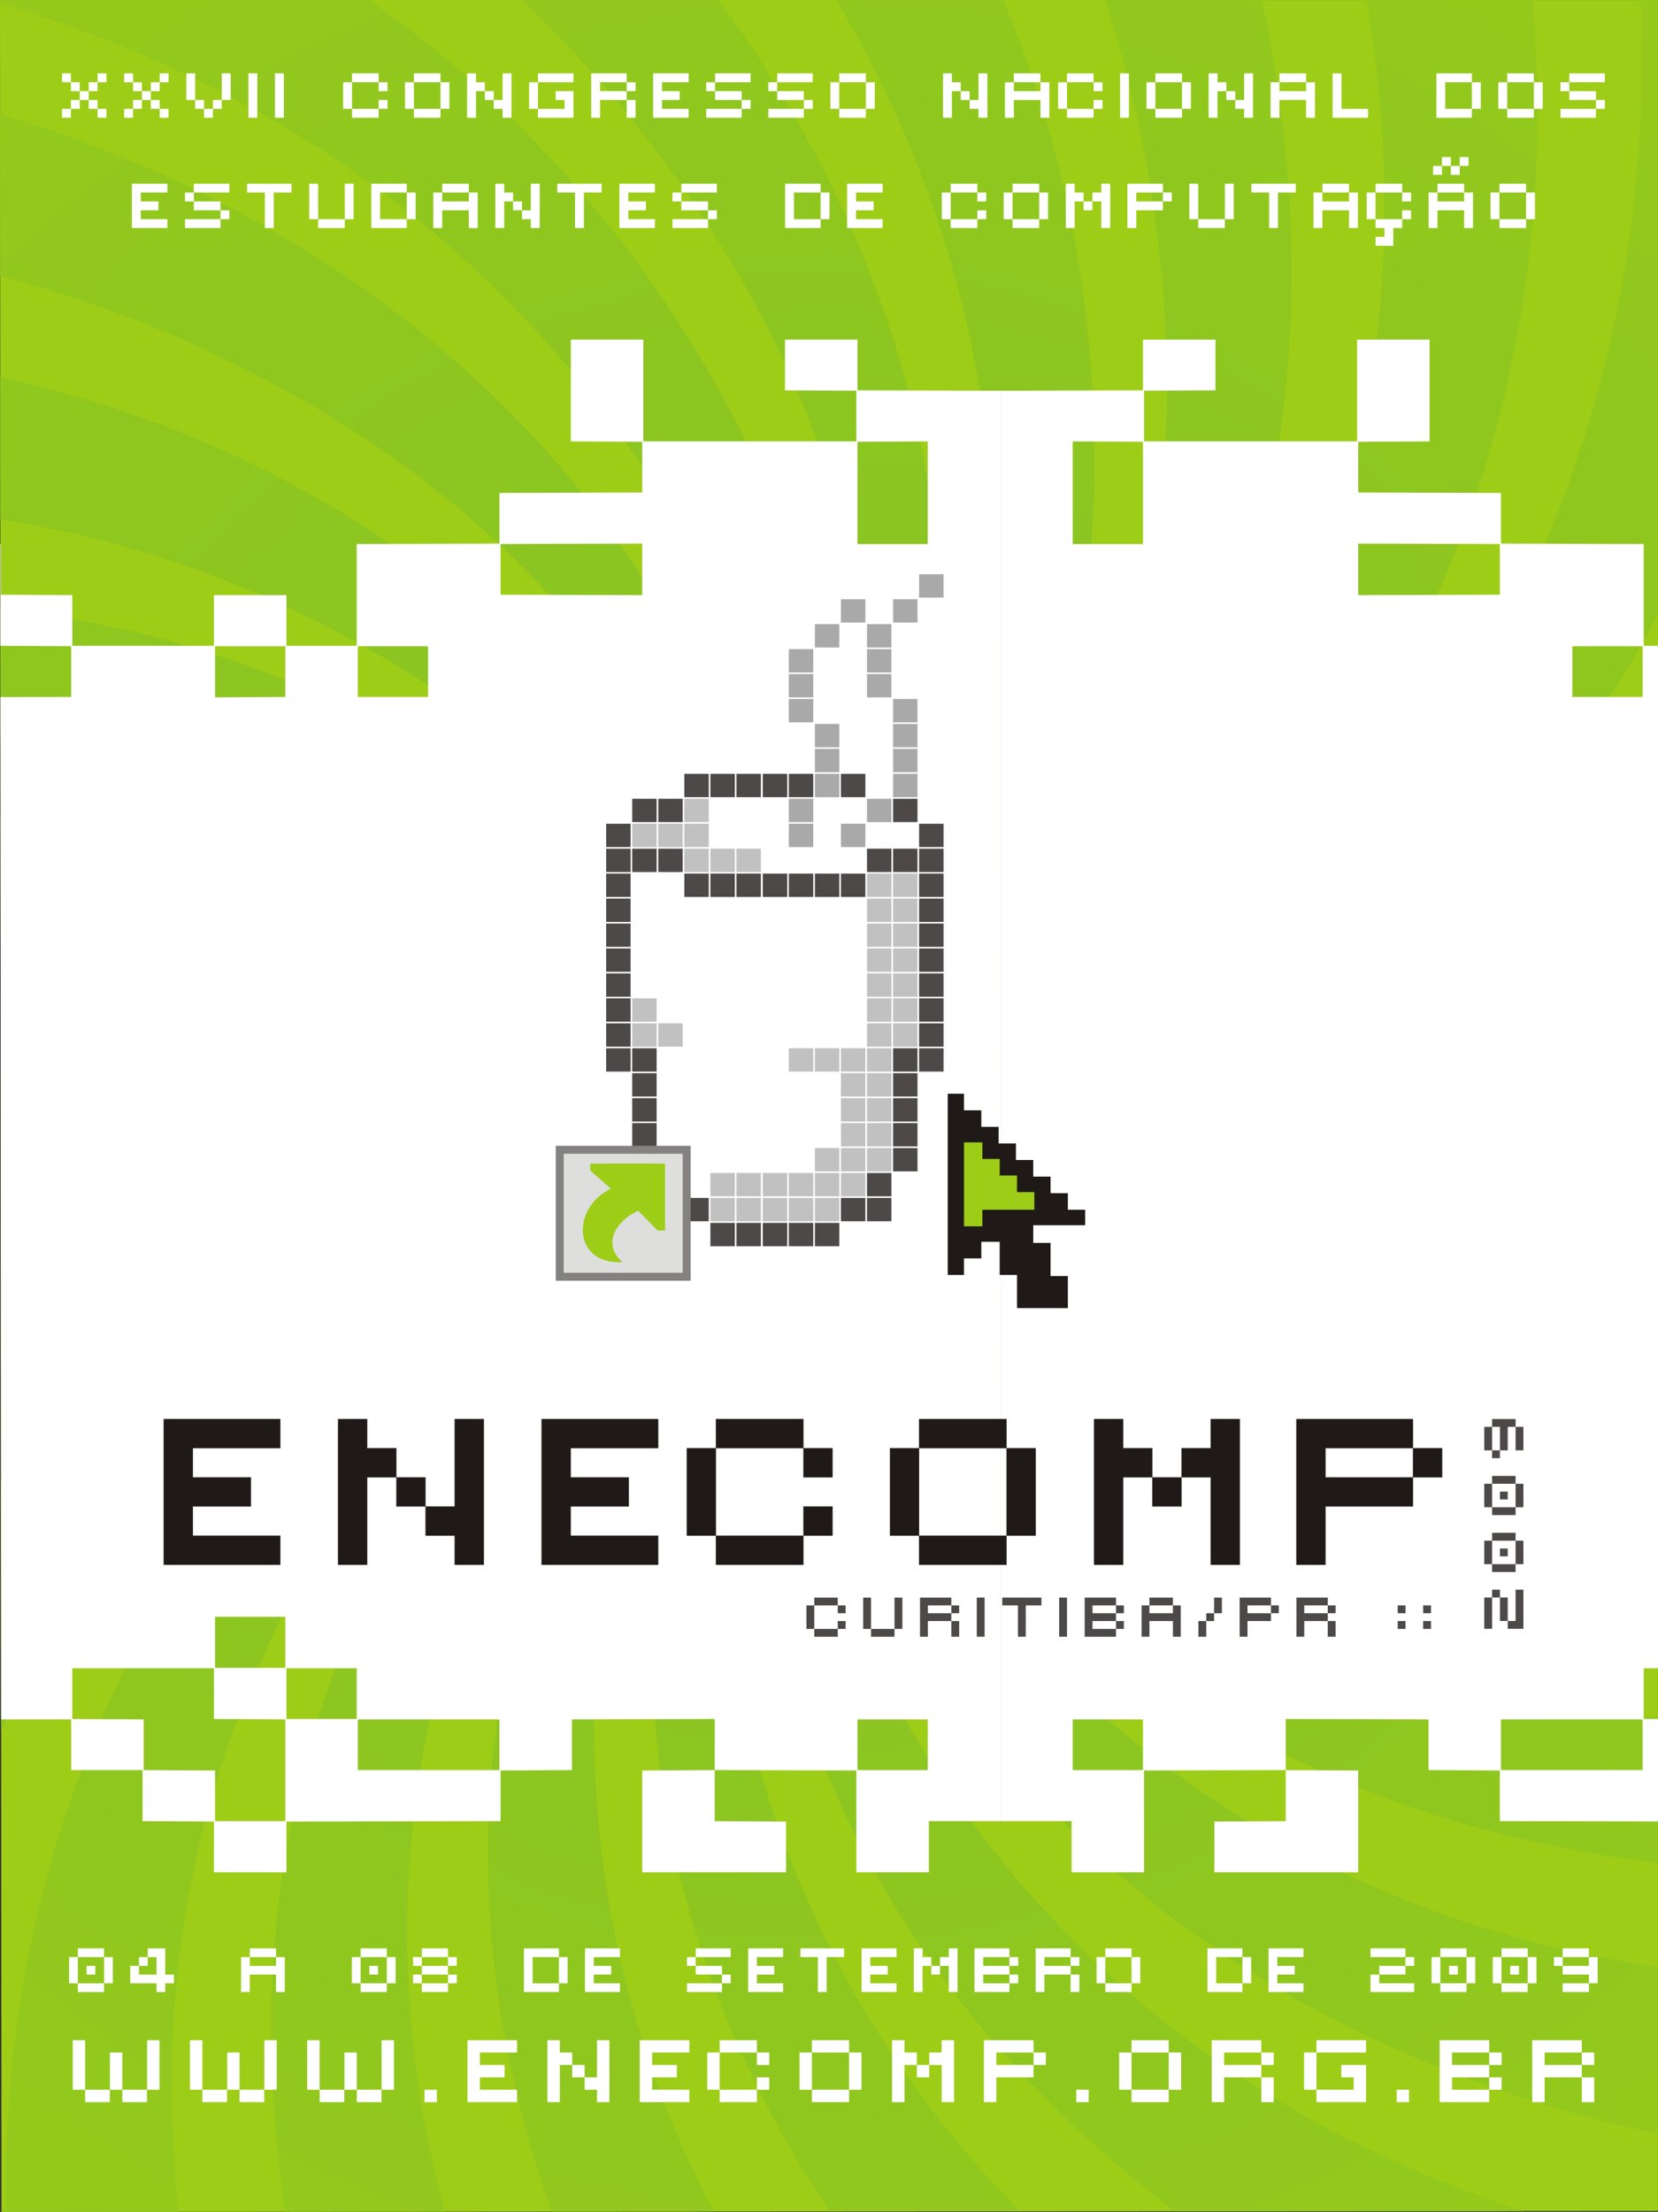 <?xml version="1.0" encoding="UTF-8"?>
<!DOCTYPE svg PUBLIC "-//W3C//DTD SVG 1.1//EN" "http://www.w3.org/Graphics/SVG/1.1/DTD/svg11.dtd">
<!-- Creator: CorelDRAW -->
<svg xmlns="http://www.w3.org/2000/svg" xml:space="preserve" width="899.999mm" height="1200.55mm" style="shape-rendering:geometricPrecision; text-rendering:geometricPrecision; image-rendering:optimizeQuality; fill-rule:evenodd; clip-rule:evenodd"
viewBox="0 0 899.999 1200.55"
 xmlns:xlink="http://www.w3.org/1999/xlink">
 <rect x="0" y="0" width="899.999" height="1200.55" fill="#333333" stroke="none"/>
 <defs>
  <style type="text/css">
   <![CDATA[
    .str0 {stroke:#1F1A17;stroke-width:0.076}
    .str1 {stroke:white;stroke-width:0.344;stroke-linecap:round;stroke-linejoin:round}
    .fil3 {fill:none}
    .fil11 {fill:none;fill-rule:nonzero}
    .fil9 {fill:#1F1A17}
    .fil5 {fill:#4D4948}
    .fil7 {fill:#838281}
    .fil4 {fill:#AAA9A9}
    .fil6 {fill:#C2C1C1}
    .fil8 {fill:#DEDEDD}
    .fil2 {fill:white}
    .fil0 {fill:#9DCD17}
    .fil10 {fill:#1F1A17;fill-rule:nonzero}
    .fil12 {fill:#4D4948;fill-rule:nonzero}
    .fil13 {fill:white;fill-rule:nonzero}
    .fil1 {fill:url(#id1)}
   ]]>
  </style>
   <clipPath id="id0">
    <path d="M0.815 1200.55l899.171 -0.542 0.013 -1199.99 -899.999 -0.017 0.815 1200.55z"/>
   </clipPath>
  <radialGradient id="id1" gradientUnits="userSpaceOnUse" cx="450" cy="600.275" r="1104.14" fx="450" fy="600.275">
   <stop offset="0" style="stop-color:#84C225"/>
   <stop offset="1" style="stop-color:#9DCD17"/>
  </radialGradient>
 </defs>
 <g id="Layer_x0020_1">
  <polygon class="fil0" points="0.815,1200.55 899.986,1200.01 899.999,0.017 0,0 "/>
  <g style="clip-path:url(#id0)">
   <g id="_169476584">
    <path id="_1694731041" class="fil1" d="M1442.92 295.527c-0.116,11.169 1.681,20.847 1.873,3.066 0.216,-19.972 12.812,-21.63 4.166,-43.739 -19.982,-51.098 -39.654,-102.319 -60.473,-153.089 -83.543,325.018 -317.183,620.786 -676.167,619.207 -104.427,-0.459 -192.666,-34.292 -279.028,-93.28 -224.682,-8.226 -400.053,88.024 -507.717,284.992 -108.225,197.995 -102.531,412.536 -38.327,625.795 53.473,26.488 106.621,53.612 160.452,79.375 -116.348,-233.442 -152.947,-493.026 -22.379,-726.5 89.659,-160.322 226.438,-240.997 407.971,-263.662 -175.844,-54.144 -333.874,-38.728 -483.732,69.787 -216.867,157.038 -293.761,407.589 -287.03,668.729 44.485,39.17 88.425,78.951 133.323,117.653 -63.617,-323.465 22.313,-683.387 344.995,-826.571 97.256,-43.155 187.756,-44.159 292.444,-29.599 -192.442,-120.699 -394.933,-125.817 -589.37,-9.062 -195.025,117.108 -299.678,306.338 -352.661,524.586 32.698,48.949 64.618,98.41 97.669,147.125 18.764,-262.227 120.455,-505.678 353.303,-641.356 160.732,-93.657 320.63,-93.36 491.059,-21.293 -126.454,-135.843 -275.131,-201.128 -460.276,-181.721 -268.893,28.185 -462.899,207.782 -589.243,439.496 18.998,55.308 37.01,110.949 56.235,166.18 109.356,-314.896 367.62,-583.624 721.933,-545.582 106.741,11.46 187.134,56.082 271.351,121.627 -152.812,-286.68 -460.245,-361.805 -752.566,-252.684 -133.391,49.794 -237.232,132.257 -334.867,235.508 4.319,57.982 7.515,116.041 11.907,174.018 148.742,-220.145 360.451,-381.546 632.643,-383.706 186.868,-1.483 330.195,78.261 442.882,226.864 -74.854,-317.283 -359.098,-467.26 -669.095,-435.357 -142.318,14.646 -264.238,68.435 -385.399,144.001 -10.414,56.93 -22.012,113.638 -32.482,170.559 253.674,-222.207 614.178,-328.792 907.602,-120.284 87.812,62.399 138.6,141.768 179.374,241.082 7.897,-326.812 -235.034,-543.989 -542.634,-590.456 -142.091,-21.465 -274.208,0.125 -411.057,43.065 -24.347,52.308 -49.824,104.083 -74.296,156.333 240,-120.269 506.053,-157.621 747.376,-25.972 163.862,89.392 255.888,231.384 280.61,417.03 40.121,-140.612 32.994,-272.081 -34.98,-401.25 -148.038,-281.312 -451.887,-383.936 -756.907,-368.07 -36.688,44.43 -74.341,88.054 -111.161,132.375 332.758,-71.478 702.549,10.766 861.143,337.219 47.102,96.957 55.075,192.835 41.905,299.727 165.811,-282.847 50.674,-594.263 -195.745,-781.994 -115.063,-87.66 -242.107,-132.728 -383.627,-161.308 -46.729,33.76 -94.182,66.507 -141.005,100.136 270.27,10.843 523.113,107.124 672.934,339.996 100.703,156.526 116.258,328.702 47.444,503.17 102.835,-103.553 158.844,-223.913 160.74,-369.304 4.161,-318.94 -214.17,-555.507 -490.1,-688.922 -53.874,20.887 -108.178,40.65 -162.087,61.448 327.511,98.163 614.058,348.749 597.811,712.913 -4.795,107.49 -43.138,196.713 -106.364,283.865 281.294,-167.361 327.156,-498.13 201.92,-779.467 -58.959,-132.449 -148.858,-233.37 -259.344,-326.818 -57.641,6.533 -115.404,11.941 -173.045,18.484 232.333,140.046 408.547,346.468 428.891,623.425 13.571,184.754 -54.287,345.065 -198.422,464.376 139.192,-40.471 245.575,-118.953 316.656,-244.553 156.827,-277.112 79.2,-589.289 -97.469,-838.951 -57.701,-8.461 -115.246,-17.952 -172.97,-26.264 239.264,243.684 370.881,601.172 182.206,912.81 -55.394,91.496 -131.472,151.459 -228.423,196.958 325.04,-8.651 523.464,-275.638 550.209,-579.577 12.674,-144.038 -16.823,-275.603 -67.809,-410.618 -53.924,-23.157 -107.467,-47.185 -161.517,-70.051 135.09,234.48 189.747,499.876 74.203,751.708 -76.625,167.005 -212.455,274.523 -395.085,308.537 139.453,33.105 269.169,17.06 391.247,-56.755 270.692,-163.675 354.631,-472.516 323.09,-774.494 -46.403,-36.578 -92.289,-73.802 -139.005,-109.984 89.53,327.188 31.816,702.364 -283.036,881.587 -91.966,52.35 -186.606,67.42 -292.296,59.645 283.006,153.289 584.45,19.591 755.692,-228.364 81.597,-118.151 120.625,-246.24 142.829,-387.822 -35.516,-47.729 -70.453,-95.881 -106.523,-143.198 2.441,268.612 -79.372,525.227 -302.218,686.623 -147.056,106.505 -316.288,133.06 -489.78,72.761 -177.203,40.747 -304.413,134.999 -376.859,302.448 -105.611,244.107 -43.665,497.247 94.439,716.796 58.89,11.698 117.654,23.983 176.733,34.713 -218.841,-243.241 -330.655,-594.49 -128.258,-881.122 60.537,-85.732 137.254,-133.379 233.945,-172.834 225.643,216.138 541.741,173.363 769.863,-11.254 108.109,-87.492 179.822,-195.701 239.765,-320.91zm62.762 255.479c-6.495,-59.866 -12.462,-119.78 -19.979,-179.531 -164.296,290.279 -465.442,514.278 -809.559,418.815 -100.011,-27.744 -175.618,-83.334 -242.852,-162.599 163.093,273.466 487.053,310.131 756.752,183.873 128.804,-60.299 226.049,-150.462 315.638,-260.559zm-25.01 287.087c9.613,-59.715 19.683,-119.347 28.151,-179.241 -233.45,235.442 -581.344,371.846 -886.049,189.178 -88.584,-53.105 -146.107,-126.462 -189.482,-220.339 83.372,305.842 383.479,427.229 675.916,377.24 139.491,-23.844 256.525,-84.763 371.464,-166.838zm-100.39 271.177c25.184,-55.188 50.743,-110.192 74.789,-165.891 -285.989,164.174 -656.051,203.119 -899.273,-53.514 -70.838,-74.744 -106.005,-160.436 -122.507,-262.174 -1.931,315.963 251.614,512.884 546.39,542.916 140.135,14.277 268.56,-13.091 400.6,-61.337zm-169.018 235.253c38.991,-46.572 78.274,-92.886 116.271,-140.281 -318.023,81.419 -683.617,19.992 -847.597,-291.671 -47.923,-91.083 -58.083,-182.58 -46.646,-284.88 -86.471,303.314 101.004,560.062 377.268,668.533 130.599,51.278 261.117,59.333 400.704,48.298zm-225.426 181.916c49.934,-34.53 100.092,-68.72 149.287,-104.304 -327.148,-6.951 -661.612,-164.278 -734.439,-507.784 -21.387,-100.879 -5.844,-191.07 32.605,-286.66 -164.195,269.197 -56.916,564.806 180.859,744.725 111.551,84.408 234.689,127.175 371.687,154.023zm-265.161 115.342c57.174,-20.02 114.486,-39.611 171.247,-60.79 -312.673,-94.611 -591.43,-336.177 -568.061,-685.963 6.903,-103.335 46.753,-185.168 109.429,-267.336 -229.869,216.428 -209.916,526.783 -28.358,765.996 84.42,111.229 191.262,185.454 315.744,248.093zm-285.262 40.846c60.203,-4.198 120.431,-7.887 180.55,-13.208 -275.655,-175.288 -478.279,-483.105 -360.865,-813.336 34.907,-98.179 95.675,-165.371 178.191,-228.391 -279.347,148.904 -346.289,449.411 -235.026,731.194 51.259,129.817 134.138,229.989 237.15,323.741zm1117 -1560.61c-1.278,2.683 -2.425,10.42 0.583,4.171l-0.583 -4.171zm1.155 8.33c-1.29,2.69 -2.454,10.423 0.561,4.159l-0.561 -4.159zm-11.647 13.066c-4.328,8.537 2.998,24.51 0.42,3.417 -0.139,-1.134 -0.279,-2.278 -0.42,-3.417zm6.049 -12.15c-1.649,3.367 -1.952,19.727 1.625,12.498l-1.625 -12.498zm-4.544 24.659c1.291,11.112 10.091,-19.654 1.273,-2.469 -0.421,0.82 -0.847,1.647 -1.273,2.469zm-2.028 -16.685c1.403,11.172 9.842,-19.654 1.24,-2.467 -0.41,0.819 -0.825,1.645 -1.24,2.467zm-9.059 37.398c1.117,11.055 10.463,-19.051 1.32,-2.394 -0.436,0.795 -0.879,1.597 -1.32,2.394zm-0.852 -8.341c1.15,11.107 10.345,-19.068 1.304,-2.393 -0.431,0.795 -0.869,1.596 -1.304,2.393zm-0.897 -8.365c-3.897,7.249 3.158,30.325 1.133,10.643 -0.364,-3.545 -0.745,-7.097 -1.133,-10.643zm6.245 -11.783c-3.556,6.8 3.102,27.456 1.575,13.668 -0.504,-4.554 -1.033,-9.114 -1.575,-13.668zm2.416 30.637c-1.427,2.595 -2.861,10.112 0.412,4.137l-0.412 -4.137zm-2.037 -1.178c-1.412,2.586 -2.862,10.081 0.413,4.144l-0.413 -4.144zm-1.217 7.092c-1.434,2.574 -2.929,10.041 0.392,4.139l-0.392 -4.139zm-2.03 -1.21c-1.447,2.57 -2.896,10.047 0.392,4.145l-0.392 -4.145zm-13.111 13.22c0.889,10.667 11.103,-18.933 0.911,-1.544 -0.3,0.512 -0.607,1.03 -0.911,1.544zm-1.471 -16.722c1.146,12.032 5.596,-9.844 4.426,-7.762 -1.458,2.592 -2.936,5.184 -4.426,7.762zm0.384 4.186c-1.859,3.174 -2.829,19.16 1.087,12.536l-1.087 -12.536zm7.324 -3.06c-1.441,2.539 -2.91,9.97 0.391,4.173l-0.391 -4.173zm-0.815 -8.357c-1.425,2.536 -2.872,9.973 0.413,4.185l-0.413 -4.185zm-4.058 -2.641c-1.423,2.521 -2.859,9.931 0.415,4.191l-0.415 -4.191zm-0.427 -4.205c-1.415,2.523 -2.818,9.954 0.427,4.205l-0.427 -4.205zm-1.596 2.888c-1.422,2.518 -2.858,9.922 0.416,4.197l-0.416 -4.197zm-9.491 44.609c0.82,11.997 5.916,-9.615 4.655,-7.543 -1.534,2.521 -3.091,5.037 -4.655,7.543zm-0.595 -8.353c0.908,12.013 5.836,-9.593 4.601,-7.542 -1.517,2.52 -3.055,5.036 -4.601,7.542zm-0.639 -8.379c-4.782,7.86 2.347,31.511 0.583,7.619 -0.187,-2.535 -0.383,-5.08 -0.583,-7.619zm6.653 -11.095c-2.559,4.352 -1.171,8.429 -0.772,13.454 1.251,15.74 1.137,-9.316 0.772,-13.454zm-20.307 32.64c0.783,13.015 10.251,-15.999 7.816,-12.138 -2.565,4.067 -5.175,8.115 -7.816,12.138zm0.921 16.738c0.653,12.961 10.487,-16.012 7.994,-12.14 -2.621,4.07 -5.292,8.118 -7.994,12.14zm2.802 -17.853c-1.549,2.399 -3.258,9.547 0.256,4.191l-0.256 -4.191zm1.994 1.516c-1.555,2.412 -3.248,9.578 0.254,4.177l-0.254 -4.177zm1.992 1.493c-1.568,2.409 -3.256,9.589 0.253,4.178l-0.253 -4.178zm-11.174 3.33c-4.294,6.402 1.582,33.273 0.86,17.115 -0.255,-5.702 -0.544,-11.412 -0.86,-17.115zm-10.611 15.426c-5.064,7.209 1.356,38.119 0.436,11.422 -0.131,-3.803 -0.278,-7.615 -0.436,-11.422zm0 0c0.523,12.283 7.436,-10.682 4.368,-6.249 -1.444,2.087 -2.899,4.176 -4.368,6.249zm-12.306 34.077c0.185,12.202 7.796,-10.3 4.569,-6.011 -1.51,2.008 -3.036,4.015 -4.569,6.011zm-0.149 -8.352c0.247,12.233 7.715,-10.3 4.522,-6.013 -1.495,2.008 -3.007,4.015 -4.522,6.013zm-0.194 -8.38c-4.644,6.157 0.56,28.511 0.267,12.181 -0.072,-4.056 -0.163,-8.121 -0.267,-12.181zm7.277 -9.846c-2.305,3.19 -3.868,22.636 0.496,16.736l-0.496 -16.736zm-18.332 24.15c-4.681,5.917 0.13,33.025 0.116,17.1 -0.005,-5.696 -0.048,-11.4 -0.116,-17.1zm0.08 8.375c0.045,5.943 0.811,3.223 3.781,-0.529 -0.06,-5.962 -0.802,-3.185 -3.781,0.529zm0.035 8.348c0,12.184 7.958,-9.971 4.655,-5.806 -1.539,1.94 -3.095,3.878 -4.655,5.806zm-0.116 -16.723c0.153,12.238 7.784,-9.963 4.562,-5.81 -1.507,1.942 -3.03,3.884 -4.562,5.81zm-13.307 32.778c-0.184,12.141 8.126,-9.565 4.748,-5.566 -1.571,1.859 -3.157,3.718 -4.748,5.566zm0.096 -8.34c-0.092,12.162 8.035,-9.555 4.702,-5.569 -1.555,1.861 -3.127,3.72 -4.702,5.569zm7.644 -4.949c-1.789,2.15 -3.856,8.809 -0.017,4.172l0.017 -4.172zm-0.02 -12.545c-1.92,2.347 -1.881,2.844 -1.879,6.114 0.006,10.546 1.901,-2.562 1.879,-6.114z"/>
    <path id="_169476800" class="fil2" d="M-116.346 933.001l39.354 0 0 -27.503 38.746 -0.234 0 -27.503 38.137 0 0 55.24 -38.745 0.234 0 27.503 -38.746 0.234 0 27.503 39.354 0 0 -27.737 38.746 0 0 -27.503 38.137 0 0 27.503 38.746 0 0 27.737 38.746 0.234 0 27.503 39.354 0 0 -27.503 116.237 -0.234 0 -27.503 38.746 -0.234 0 -27.503 77.491 -0.234 0 27.737 -39.354 0.234 0 55.24 78.1 0 0 -27.503 -38.746 -0.234 0 -27.737 76.883 0.234 0 55.24 39.354 0 0 -27.737 38.746 0 0 -776.399 -77.491 -0.234 0 -27.503 -39.354 0 0 27.503 38.745 0.234 0 27.503 -115.629 0 0 -55.239 -39.354 0 0 55.239 38.746 0.234 0 27.503 -77.491 0.234 0 27.503 -77.491 0.234 0 55.24 -38.137 0 0 -27.503 -39.354 0 0 27.503 -76.883 0 0 -27.503 -38.746 -0.234 0 -27.503 -39.354 0 0 27.503 -38.137 0 0 -55.24 -39.354 0 0 55.24 38.746 0.234 0 27.503 39.354 0 0 -27.737 38.137 0.234 0 27.503 38.746 0.234 0 27.503 -154.982 0.234 0 554.504zm155.591 -27.503l0 27.503 38.746 0.234 0 27.503 38.745 0.234 0 27.503 38.137 0 0 -55.239 -38.746 -0.234 0 -27.503 -76.883 0zm77.491 -27.971l0 27.737 38.137 0 0 -27.737 -38.137 0zm38.746 55.474l38.137 0 0 -27.503 -38.137 0 0 27.503zm38.746 27.737l76.883 0 0 -27.503 -76.883 0 0 27.503zm271.219 -27.503l0 27.503 38.137 0 0 -27.503 -38.137 0zm0 -693.423l0 55.474 38.137 0 0 -55.708 -38.137 0.234zm-116.845 55.239l-76.883 0.234 0 27.503 76.883 0.234 0 -27.971zm-154.374 55.708l0 27.503 38.137 0 0 -27.503 -38.137 0zm-39.354 0l0 27.503 -38.137 0.234 0 -27.737 38.137 0z"/>
    <path id="_169476752" class="fil2" d="M1202.22 933.001l-39.354 0 0 -27.503 -38.746 -0.234 0 -27.503 -38.137 0 0 55.24 38.745 0.234 0 27.503 38.746 0.234 0 27.503 -39.354 0 0 -27.737 -38.746 0 0 -27.503 -38.137 0 0 27.503 -38.746 0 0 27.737 -38.746 0.234 0 27.503 -39.354 0 0 -27.503 -116.237 -0.234 0 -27.503 -38.746 -0.234 0 -27.503 -77.491 -0.234 0 27.737 39.354 0.234 0 55.24 -78.1 0 0 -27.503 38.746 -0.234 0 -27.737 -76.883 0.234 0 55.24 -39.354 0 0 -27.737 -38.746 0 0 -776.399 77.491 -0.234 0 -27.503 39.354 0 0 27.503 -38.745 0.234 0 27.503 115.629 0 0 -55.239 39.354 0 0 55.239 -38.746 0.234 0 27.503 77.491 0.234 0 27.503 77.491 0.234 0 55.24 38.137 0 0 -27.503 39.354 0 0 27.503 76.883 0 0 -27.503 38.746 -0.234 0 -27.503 39.354 0 0 27.503 38.137 0 0 -55.24 39.354 0 0 55.24 -38.746 0.234 0 27.503 -39.354 0 0 -27.737 -38.137 0.234 0 27.503 -38.746 0.234 0 27.503 154.982 0.234 0 554.504zm-155.591 -27.503l0 27.503 -38.746 0.234 0 27.503 -38.745 0.234 0 27.503 -38.137 0 0 -55.239 38.746 -0.234 0 -27.503 76.883 0zm-77.491 -27.971l0 27.737 -38.137 0 0 -27.737 38.137 0zm-38.746 55.474l-38.137 0 0 -27.503 38.137 0 0 27.503zm-38.746 27.737l-76.883 0 0 -27.503 76.883 0 0 27.503zm-271.219 -27.503l0 27.503 -38.137 0 0 -27.503 38.137 0zm0 -693.423l0 55.474 -38.137 0 0 -55.708 38.137 0.234zm116.845 55.239l76.883 0.234 0 27.503 -76.883 0.234 0 -27.971zm154.374 55.708l0 27.503 -38.137 0 0 -27.503 38.137 0zm39.354 0l0 27.503 38.137 0.234 0 -27.737 -38.137 0z"/>
   </g>
  </g>
  <polygon class="fil3" points="0.815,1200.55 899.986,1200.01 899.999,0.017 0,0 "/>
  <g id="_169460624">
   <g>
    <g>
     <polygon id="_169480184" class="fil4" points="428.194,433.553 441.448,433.553 441.448,446.219 428.194,446.219 "/>
     <polygon id="_169480088" class="fil4" points="470.631,433.553 483.884,433.553 483.884,446.219 470.631,446.219 "/>
     <polygon id="_169479992" class="fil5" points="484.777,433.553 498.03,433.553 498.03,446.219 484.777,446.219 "/>
     <polygon id="_169479680" class="fil5" points="343.18,433.553 356.435,433.553 356.435,446.219 343.18,446.219 "/>
     <polygon id="_169476248" class="fil5" points="357.326,433.553 370.581,433.553 370.581,446.219 357.326,446.219 "/>
     <polygon id="_169479776" class="fil6" points="371.471,433.553 384.726,433.553 384.726,446.219 371.471,446.219 "/>
     <polygon id="_169478264" class="fil4" points="498.922,311.69 512.175,311.69 512.175,324.356 498.922,324.356 "/>
     <polygon id="_169477088" class="fil4" points="456.485,325.229 469.739,325.229 469.739,337.897 456.485,337.897 "/>
     <polygon id="_169476512" class="fil4" points="484.777,325.229 498.03,325.229 498.03,337.897 484.777,337.897 "/>
     <polygon id="_169477232" class="fil4" points="442.34,338.77 455.593,338.77 455.593,351.437 442.34,351.437 "/>
     <polygon id="_169477568" class="fil4" points="470.631,338.77 483.884,338.77 483.884,351.437 470.631,351.437 "/>
     <polygon id="_169480376" class="fil4" points="428.194,352.31 441.448,352.31 441.448,364.978 428.194,364.978 "/>
     <polygon id="_169476416" class="fil4" points="470.631,352.31 483.884,352.31 483.884,364.978 470.631,364.978 "/>
     <polygon id="_169478504" class="fil4" points="428.194,365.85 441.448,365.85 441.448,378.518 428.194,378.518 "/>
     <polygon id="_169478552" class="fil4" points="470.631,365.85 483.884,365.85 483.884,378.518 470.631,378.518 "/>
     <polygon id="_169476704" class="fil4" points="428.194,379.391 441.448,379.391 441.448,392.059 428.194,392.059 "/>
     <polygon id="_169478000" class="fil4" points="484.777,379.391 498.03,379.391 498.03,392.059 484.777,392.059 "/>
     <polygon id="_169478288" class="fil4" points="442.34,392.931 455.593,392.931 455.593,405.598 442.34,405.598 "/>
     <polygon id="_169477112" class="fil4" points="484.777,392.931 498.03,392.931 498.03,405.598 484.777,405.598 "/>
     <polygon id="_169478600" class="fil4" points="442.34,406.472 455.593,406.472 455.593,419.14 442.34,419.14 "/>
     <polygon id="_169478024" class="fil4" points="484.777,406.472 498.03,406.472 498.03,419.14 484.777,419.14 "/>
     <polygon id="_169478384" class="fil5" points="371.471,420.011 384.726,420.011 384.726,432.679 371.471,432.679 "/>
     <polygon id="_169476320" class="fil5" points="385.617,420.011 398.872,420.011 398.872,432.679 385.617,432.679 "/>
     <polygon id="_169476728" class="fil5" points="399.764,420.011 413.017,420.011 413.017,432.679 399.764,432.679 "/>
     <polygon id="_169476824" class="fil5" points="414.049,420.011 427.302,420.011 427.302,432.679 414.049,432.679 "/>
     <polygon id="_169473056" class="fil5" points="428.194,420.011 441.448,420.011 441.448,432.679 428.194,432.679 "/>
     <polygon id="_169472888" class="fil4" points="442.34,420.011 455.593,420.011 455.593,432.679 442.34,432.679 "/>
     <polygon id="_169476632" class="fil5" points="456.485,420.011 469.739,420.011 469.739,432.679 456.485,432.679 "/>
     <polygon id="_169479872" class="fil4" points="484.777,420.011 498.03,420.011 498.03,432.679 484.777,432.679 "/>
     <polygon id="_169467536" class="fil5" points="329.035,447.092 342.288,447.092 342.288,459.76 329.035,459.76 "/>
     <polygon id="_169456544" class="fil6" points="343.18,447.092 356.435,447.092 356.435,459.76 343.18,459.76 "/>
     <polygon id="_169456688" class="fil6" points="357.326,447.092 370.581,447.092 370.581,459.76 357.326,459.76 "/>
     <polygon id="_169456880" class="fil6" points="371.471,447.092 384.726,447.092 384.726,459.76 371.471,459.76 "/>
     <polygon id="_169457024" class="fil4" points="428.194,447.092 441.448,447.092 441.448,459.76 428.194,459.76 "/>
     <polygon id="_169457192" class="fil4" points="456.485,447.092 469.739,447.092 469.739,459.76 456.485,459.76 "/>
     <polygon id="_169457336" class="fil5" points="498.922,447.092 512.175,447.092 512.175,459.76 498.922,459.76 "/>
     <polygon id="_169457528" class="fil5" points="329.035,460.633 342.288,460.633 342.288,473.3 329.035,473.3 "/>
     <polygon id="_169457672" class="fil5" points="343.18,460.633 356.435,460.633 356.435,473.3 343.18,473.3 "/>
     <polygon id="_169457840" class="fil5" points="357.326,460.633 370.581,460.633 370.581,473.3 357.326,473.3 "/>
     <polygon id="_169457984" class="fil6" points="371.471,460.633 384.726,460.633 384.726,473.3 371.471,473.3 "/>
     <polygon id="_169458176" class="fil6" points="385.617,460.633 398.872,460.633 398.872,473.3 385.617,473.3 "/>
     <polygon id="_169458320" class="fil6" points="399.764,460.633 413.017,460.633 413.017,473.3 399.764,473.3 "/>
     <polygon id="_169458488" class="fil5" points="470.631,460.633 483.884,460.633 483.884,473.3 470.631,473.3 "/>
     <polygon id="_169458632" class="fil5" points="484.777,460.633 498.03,460.633 498.03,473.3 484.777,473.3 "/>
     <polygon id="_169458824" class="fil5" points="498.922,460.633 512.175,460.633 512.175,473.3 498.922,473.3 "/>
     <polygon id="_169458968" class="fil5" points="329.035,474.173 342.288,474.173 342.288,486.841 329.035,486.841 "/>
     <polygon id="_169459136" class="fil5" points="371.471,474.173 384.726,474.173 384.726,486.841 371.471,486.841 "/>
     <polygon id="_169459280" class="fil5" points="385.617,474.173 398.872,474.173 398.872,486.841 385.617,486.841 "/>
     <polygon id="_169459472" class="fil5" points="399.764,474.173 413.017,474.173 413.017,486.841 399.764,486.841 "/>
     <polygon id="_169459616" class="fil5" points="414.049,474.173 427.302,474.173 427.302,486.841 414.049,486.841 "/>
     <polygon id="_169459784" class="fil5" points="428.194,474.173 441.448,474.173 441.448,486.841 428.194,486.841 "/>
     <polygon id="_169459928" class="fil5" points="442.34,474.173 455.593,474.173 455.593,486.841 442.34,486.841 "/>
     <polygon id="_169460120" class="fil5" points="456.485,474.173 469.739,474.173 469.739,486.841 456.485,486.841 "/>
     <polygon id="_169460264" class="fil6" points="470.631,474.173 483.884,474.173 483.884,486.841 470.631,486.841 "/>
     <polygon id="_169460432" class="fil6" points="484.777,474.173 498.03,474.173 498.03,486.841 484.777,486.841 "/>
     <polygon id="_169460576" class="fil5" points="498.922,474.173 512.175,474.173 512.175,486.841 498.922,486.841 "/>
     <polygon id="_169460768" class="fil5" points="329.035,487.713 342.288,487.713 342.288,500.381 329.035,500.381 "/>
     <polygon id="_169460912" class="fil6" points="470.631,487.713 483.884,487.713 483.884,500.381 470.631,500.381 "/>
     <polygon id="_169461080" class="fil6" points="484.777,487.713 498.03,487.713 498.03,500.381 484.777,500.381 "/>
     <polygon id="_169461224" class="fil5" points="498.922,487.713 512.175,487.713 512.175,500.381 498.922,500.381 "/>
     <polygon id="_169461416" class="fil5" points="329.035,501.254 342.288,501.254 342.288,513.922 329.035,513.922 "/>
     <polygon id="_169461560" class="fil6" points="470.631,501.254 483.884,501.254 483.884,513.922 470.631,513.922 "/>
     <polygon id="_169461728" class="fil6" points="484.777,501.254 498.03,501.254 498.03,513.922 484.777,513.922 "/>
     <polygon id="_169461872" class="fil5" points="498.922,501.254 512.175,501.254 512.175,513.922 498.922,513.922 "/>
     <polygon id="_169462064" class="fil5" points="329.035,514.794 342.288,514.794 342.288,527.461 329.035,527.461 "/>
     <polygon id="_169462208" class="fil6" points="470.631,514.794 483.884,514.794 483.884,527.461 470.631,527.461 "/>
     <polygon id="_169462376" class="fil6" points="484.777,514.794 498.03,514.794 498.03,527.461 484.777,527.461 "/>
     <polygon id="_169462520" class="fil5" points="498.922,514.794 512.175,514.794 512.175,527.461 498.922,527.461 "/>
     <polygon id="_169462712" class="fil5" points="329.035,528.335 342.288,528.335 342.288,541.003 329.035,541.003 "/>
     <polygon id="_169462856" class="fil6" points="470.631,528.335 483.884,528.335 483.884,541.003 470.631,541.003 "/>
     <polygon id="_169463024" class="fil6" points="484.777,528.335 498.03,528.335 498.03,541.003 484.777,541.003 "/>
     <polygon id="_169463168" class="fil5" points="498.922,528.335 512.175,528.335 512.175,541.003 498.922,541.003 "/>
     <polygon id="_169463360" class="fil5" points="329.035,541.874 342.288,541.874 342.288,554.542 329.035,554.542 "/>
     <polygon id="_169463504" class="fil6" points="343.18,541.874 356.435,541.874 356.435,554.542 343.18,554.542 "/>
     <polygon id="_169463672" class="fil6" points="470.631,541.874 483.884,541.874 483.884,554.542 470.631,554.542 "/>
     <polygon id="_169463816" class="fil6" points="484.777,541.874 498.03,541.874 498.03,554.542 484.777,554.542 "/>
     <polygon id="_169464008" class="fil5" points="498.922,541.874 512.175,541.874 512.175,554.542 498.922,554.542 "/>
     <polygon id="_169464152" class="fil5" points="329.035,555.416 342.288,555.416 342.288,568.082 329.035,568.082 "/>
     <polygon id="_169464320" class="fil6" points="343.18,555.416 356.435,555.416 356.435,568.082 343.18,568.082 "/>
     <polygon id="_169464464" class="fil6" points="357.326,555.416 370.581,555.416 370.581,568.082 357.326,568.082 "/>
     <polygon id="_169464656" class="fil6" points="470.631,555.416 483.884,555.416 483.884,568.082 470.631,568.082 "/>
     <polygon id="_169464800" class="fil6" points="484.777,555.416 498.03,555.416 498.03,568.082 484.777,568.082 "/>
     <polygon id="_169464968" class="fil5" points="498.922,555.416 512.175,555.416 512.175,568.082 498.922,568.082 "/>
     <polygon id="_169465112" class="fil5" points="329.035,568.955 342.288,568.955 342.288,581.623 329.035,581.623 "/>
     <polygon id="_169465304" class="fil5" points="343.18,568.955 356.435,568.955 356.435,581.623 343.18,581.623 "/>
     <polygon id="_169465448" class="fil6" points="428.194,568.955 441.448,568.955 441.448,581.623 428.194,581.623 "/>
     <polygon id="_169465616" class="fil6" points="442.34,568.955 455.593,568.955 455.593,581.623 442.34,581.623 "/>
     <polygon id="_169465760" class="fil6" points="456.485,568.955 469.739,568.955 469.739,581.623 456.485,581.623 "/>
     <polygon id="_169466000" class="fil6" points="470.631,568.955 483.884,568.955 483.884,581.623 470.631,581.623 "/>
     <polygon id="_169466144" class="fil5" points="484.777,568.955 498.03,568.955 498.03,581.623 484.777,581.623 "/>
     <polygon id="_169466360" class="fil5" points="498.922,568.955 512.175,568.955 512.175,581.623 498.922,581.623 "/>
     <polygon id="_169466576" class="fil5" points="343.18,582.496 356.435,582.496 356.435,595.163 343.18,595.163 "/>
     <polygon id="_169466912" class="fil6" points="456.485,582.496 469.739,582.496 469.739,595.163 456.485,595.163 "/>
     <polygon id="_169467080" class="fil6" points="470.631,582.496 483.884,582.496 483.884,595.163 470.631,595.163 "/>
     <polygon id="_169478816" class="fil5" points="484.777,582.496 498.03,582.496 498.03,595.163 484.777,595.163 "/>
     <polygon id="_169479896" class="fil5" points="343.18,596.036 356.435,596.036 356.435,608.704 343.18,608.704 "/>
     <polygon id="_169479920" class="fil6" points="456.485,596.036 469.739,596.036 469.739,608.704 456.485,608.704 "/>
     <polygon id="_169479392" class="fil6" points="470.631,596.036 483.884,596.036 483.884,608.704 470.631,608.704 "/>
     <polygon id="_169476080" class="fil5" points="484.777,596.036 498.03,596.036 498.03,608.704 484.777,608.704 "/>
     <polygon id="_169476152" class="fil5" points="343.18,609.577 356.435,609.577 356.435,622.244 343.18,622.244 "/>
     <polygon id="_169479104" class="fil6" points="456.485,609.577 469.739,609.577 469.739,622.244 456.485,622.244 "/>
     <polygon id="_169467272" class="fil6" points="470.631,609.577 483.884,609.577 483.884,622.244 470.631,622.244 "/>
     <polygon id="_169467728" class="fil5" points="484.777,609.577 498.03,609.577 498.03,622.244 484.777,622.244 "/>
     <polygon id="_169467512" class="fil5" points="343.18,623.117 356.435,623.117 356.435,635.785 343.18,635.785 "/>
     <polygon id="_169466768" class="fil6" points="442.34,623.117 455.593,623.117 455.593,635.785 442.34,635.785 "/>
     <polygon id="_169454912" class="fil6" points="456.485,623.117 469.739,623.117 469.739,635.785 456.485,635.785 "/>
     <polygon id="_169455104" class="fil6" points="470.631,623.117 483.884,623.117 483.884,635.785 470.631,635.785 "/>
     <polygon id="_169455272" class="fil5" points="484.777,623.117 498.03,623.117 498.03,635.785 484.777,635.785 "/>
     <polygon id="_169455440" class="fil5" points="357.326,636.657 370.581,636.657 370.581,649.324 357.326,649.324 "/>
     <polygon id="_169455560" class="fil6" points="385.617,636.657 398.872,636.657 398.872,649.324 385.617,649.324 "/>
     <polygon id="_169455704" class="fil6" points="399.764,636.657 413.017,636.657 413.017,649.324 399.764,649.324 "/>
     <polygon id="_169455848" class="fil6" points="414.049,636.657 427.302,636.657 427.302,649.324 414.049,649.324 "/>
     <polygon id="_169456064" class="fil6" points="428.194,636.657 441.448,636.657 441.448,649.324 428.194,649.324 "/>
     <polygon id="_169456208" class="fil6" points="442.34,636.657 455.593,636.657 455.593,649.324 442.34,649.324 "/>
     <polygon id="_169456400" class="fil6" points="456.485,636.657 469.739,636.657 469.739,649.324 456.485,649.324 "/>
     <polygon id="_169466528" class="fil5" points="470.631,636.657 483.884,636.657 483.884,649.324 470.631,649.324 "/>
     <polygon id="_169474040" class="fil5" points="357.326,650.198 370.581,650.198 370.581,662.866 357.326,662.866 "/>
     <polygon id="_169473944" class="fil5" points="371.471,650.198 384.726,650.198 384.726,662.866 371.471,662.866 "/>
     <polygon id="_169467656" class="fil6" points="385.617,650.198 398.872,650.198 398.872,662.866 385.617,662.866 "/>
     <polygon id="_169473584" class="fil6" points="399.764,650.198 413.017,650.198 413.017,662.866 399.764,662.866 "/>
     <polygon id="_169467896" class="fil6" points="414.049,650.198 427.302,650.198 427.302,662.866 414.049,662.866 "/>
     <polygon id="_169468064" class="fil6" points="428.194,650.198 441.448,650.198 441.448,662.866 428.194,662.866 "/>
     <polygon id="_169468232" class="fil6" points="442.34,650.198 455.593,650.198 455.593,662.866 442.34,662.866 "/>
     <polygon id="_169468352" class="fil5" points="456.485,650.198 469.739,650.198 469.739,662.866 456.485,662.866 "/>
     <polygon id="_169471880" class="fil5" points="470.631,650.198 483.884,650.198 483.884,662.866 470.631,662.866 "/>
     <polygon id="_169471736" class="fil5" points="385.617,663.737 398.872,663.737 398.872,676.405 385.617,676.405 "/>
     <polygon id="_169471544" class="fil5" points="399.764,663.737 413.017,663.737 413.017,676.405 399.764,676.405 "/>
     <polygon id="_169471400" class="fil5" points="414.049,663.737 427.302,663.737 427.302,676.405 414.049,676.405 "/>
     <polygon id="_169471232" class="fil5" points="428.194,663.737 441.448,663.737 441.448,676.405 428.194,676.405 "/>
     <polygon id="_169471088" class="fil5" points="442.34,663.737 455.593,663.737 455.593,676.405 442.34,676.405 "/>
     <g>
      <polygon id="_169470896" class="fil2" points="385.558,433.573 398.813,433.573 398.813,446.241 385.558,446.241 "/>
      <polygon id="_169470752" class="fil2" points="399.704,433.573 412.959,433.573 412.959,446.241 399.704,446.241 "/>
      <polygon id="_169470584" class="fil2" points="413.989,433.573 427.244,433.573 427.244,446.241 413.989,446.241 "/>
      <polygon id="_169470440" class="fil2" points="442.281,433.573 455.535,433.573 455.535,446.241 442.281,446.241 "/>
      <polygon id="_169470248" class="fil2" points="456.427,433.573 469.68,433.573 469.68,446.241 456.427,446.241 "/>
      <polygon id="_169470104" class="fil2" points="385.558,447.114 398.813,447.114 398.813,459.782 385.558,459.782 "/>
      <polygon id="_169469936" class="fil2" points="399.704,447.114 412.959,447.114 412.959,459.782 399.704,459.782 "/>
      <polygon id="_169469792" class="fil2" points="413.989,447.114 427.244,447.114 427.244,459.782 413.989,459.782 "/>
      <polygon id="_169469600" class="fil2" points="442.281,447.114 455.535,447.114 455.535,459.782 442.281,459.782 "/>
      <polygon id="_169469456" class="fil2" points="470.572,447.114 483.826,447.114 483.826,459.782 470.572,459.782 "/>
      <polygon id="_169469288" class="fil2" points="484.718,447.114 497.971,447.114 497.971,459.782 484.718,459.782 "/>
      <polygon id="_169469120" class="fil2" points="413.989,460.654 427.244,460.654 427.244,473.322 413.989,473.322 "/>
      <polygon id="_169468928" class="fil2" points="428.134,460.654 441.389,460.654 441.389,473.322 428.134,473.322 "/>
      <polygon id="_169476872" class="fil2" points="442.281,460.654 455.535,460.654 455.535,473.322 442.281,473.322 "/>
      <polygon id="_169468688" class="fil2" points="456.427,460.654 469.68,460.654 469.68,473.322 456.427,473.322 "/>
      <polygon id="_169478072" class="fil2" points="343.122,474.195 356.375,474.195 356.375,486.863 343.122,486.863 "/>
      <polygon id="_169472024" class="fil2" points="357.267,474.195 370.52,474.195 370.52,486.863 357.267,486.863 "/>
      <polygon id="_169477976" class="fil2" points="343.122,487.735 356.375,487.735 356.375,500.403 343.122,500.403 "/>
      <polygon id="_169472216" class="fil2" points="357.267,487.735 370.52,487.735 370.52,500.403 357.267,500.403 "/>
      <polygon id="_169478312" class="fil2" points="371.413,487.735 384.668,487.735 384.668,500.403 371.413,500.403 "/>
      <polygon id="_169472432" class="fil2" points="385.558,487.735 398.813,487.735 398.813,500.403 385.558,500.403 "/>
      <polygon id="_169477544" class="fil2" points="399.704,487.735 412.959,487.735 412.959,500.403 399.704,500.403 "/>
      <polygon id="_169475816" class="fil2" points="413.989,487.735 427.244,487.735 427.244,500.403 413.989,500.403 "/>
      <polygon id="_169475672" class="fil2" points="428.134,487.735 441.389,487.735 441.389,500.403 428.134,500.403 "/>
      <polygon id="_169475480" class="fil2" points="442.281,487.735 455.535,487.735 455.535,500.403 442.281,500.403 "/>
      <polygon id="_169475312" class="fil2" points="456.427,487.735 469.68,487.735 469.68,500.403 456.427,500.403 "/>
      <polygon id="_169475096" class="fil2" points="343.122,501.276 356.375,501.276 356.375,513.944 343.122,513.944 "/>
      <polygon id="_169474952" class="fil2" points="357.267,501.276 370.52,501.276 370.52,513.944 357.267,513.944 "/>
      <polygon id="_169474760" class="fil2" points="371.413,501.276 384.668,501.276 384.668,513.944 371.413,513.944 "/>
      <polygon id="_169474616" class="fil2" points="385.558,501.276 398.813,501.276 398.813,513.944 385.558,513.944 "/>
      <polygon id="_169478120" class="fil2" points="399.704,501.276 412.959,501.276 412.959,513.944 399.704,513.944 "/>
      <polygon id="_169474400" class="fil2" points="413.989,501.276 427.244,501.276 427.244,513.944 413.989,513.944 "/>
      <polygon id="_169474112" class="fil2" points="428.134,501.276 441.389,501.276 441.389,513.944 428.134,513.944 "/>
      <polygon id="_169473872" class="fil2" points="442.281,501.276 455.535,501.276 455.535,513.944 442.281,513.944 "/>
      <polygon id="_169473608" class="fil2" points="456.427,501.276 469.68,501.276 469.68,513.944 456.427,513.944 "/>
      <polygon id="_169473368" class="fil2" points="343.122,514.816 356.375,514.816 356.375,527.484 343.122,527.484 "/>
      <polygon id="_169481984" class="fil2" points="357.267,514.816 370.52,514.816 370.52,527.484 357.267,527.484 "/>
      <polygon id="_169482080" class="fil2" points="371.413,514.816 384.668,514.816 384.668,527.484 371.413,527.484 "/>
      <polygon id="_169481456" class="fil2" points="385.558,514.816 398.813,514.816 398.813,527.484 385.558,527.484 "/>
      <polygon id="_169481312" class="fil2" points="399.704,514.816 412.959,514.816 412.959,527.484 399.704,527.484 "/>
      <polygon id="_169481552" class="fil2" points="413.989,514.816 427.244,514.816 427.244,527.484 413.989,527.484 "/>
      <polygon id="_169481624" class="fil2" points="428.134,514.816 441.389,514.816 441.389,527.484 428.134,527.484 "/>
      <polygon id="_169481768" class="fil2" points="442.281,514.816 455.535,514.816 455.535,527.484 442.281,527.484 "/>
      <polygon id="_169481864" class="fil2" points="456.427,514.816 469.68,514.816 469.68,527.484 456.427,527.484 "/>
      <polygon id="_169481048" class="fil2" points="343.122,528.357 356.375,528.357 356.375,541.023 343.122,541.023 "/>
      <polygon id="_169481672" class="fil2" points="357.267,528.357 370.52,528.357 370.52,541.023 357.267,541.023 "/>
      <polygon id="_169481480" class="fil2" points="371.413,528.357 384.668,528.357 384.668,541.023 371.413,541.023 "/>
      <polygon id="_169481072" class="fil2" points="385.558,528.357 398.813,528.357 398.813,541.023 385.558,541.023 "/>
      <polygon id="_169481192" class="fil2" points="399.704,528.357 412.959,528.357 412.959,541.023 399.704,541.023 "/>
      <polygon id="_169481096" class="fil2" points="413.989,528.357 427.244,528.357 427.244,541.023 413.989,541.023 "/>
      <polygon id="_169481168" class="fil2" points="428.134,528.357 441.389,528.357 441.389,541.023 428.134,541.023 "/>
      <polygon id="_169481504" class="fil2" points="442.281,528.357 455.535,528.357 455.535,541.023 442.281,541.023 "/>
      <polygon id="_169481744" class="fil2" points="456.427,528.357 469.68,528.357 469.68,541.023 456.427,541.023 "/>
      <polygon id="_169481216" class="fil2" points="357.267,541.897 370.52,541.897 370.52,554.564 357.267,554.564 "/>
      <polygon id="_169481648" class="fil2" points="371.413,541.897 384.668,541.897 384.668,554.564 371.413,554.564 "/>
      <polygon id="_169481960" class="fil2" points="385.558,541.897 398.813,541.897 398.813,554.564 385.558,554.564 "/>
      <polygon id="_169473632" class="fil2" points="399.704,541.897 412.959,541.897 412.959,554.564 399.704,554.564 "/>
      <polygon id="_169474208" class="fil2" points="413.989,541.897 427.244,541.897 427.244,554.564 413.989,554.564 "/>
      <polygon id="_169474520" class="fil2" points="428.134,541.897 441.389,541.897 441.389,554.564 428.134,554.564 "/>
      <polygon id="_169474784" class="fil2" points="442.281,541.897 455.535,541.897 455.535,554.564 442.281,554.564 "/>
      <polygon id="_169475168" class="fil2" points="456.427,541.897 469.68,541.897 469.68,554.564 456.427,554.564 "/>
      <polygon id="_169475504" class="fil2" points="371.413,555.438 384.668,555.438 384.668,568.104 371.413,568.104 "/>
      <polygon id="_169475840" class="fil2" points="385.558,555.438 398.813,555.438 398.813,568.104 385.558,568.104 "/>
      <polygon id="_169472336" class="fil2" points="399.704,555.438 412.959,555.438 412.959,568.104 399.704,568.104 "/>
      <polygon id="_169472048" class="fil2" points="413.989,555.438 427.244,555.438 427.244,568.104 413.989,568.104 "/>
      <polygon id="_169471928" class="fil2" points="428.134,555.438 441.389,555.438 441.389,568.104 428.134,568.104 "/>
      <polygon id="_169468712" class="fil2" points="442.281,555.438 455.535,555.438 455.535,568.104 442.281,568.104 "/>
      <polygon id="_169468976" class="fil2" points="456.427,555.438 469.68,555.438 469.68,568.104 456.427,568.104 "/>
      <polygon id="_169469312" class="fil2" points="357.267,568.977 370.52,568.977 370.52,581.645 357.267,581.645 "/>
      <polygon id="_169469648" class="fil2" points="371.413,568.977 384.668,568.977 384.668,581.645 371.413,581.645 "/>
      <polygon id="_169469960" class="fil2" points="385.558,568.977 398.813,568.977 398.813,581.645 385.558,581.645 "/>
      <polygon id="_169470296" class="fil2" points="399.704,568.977 412.959,568.977 412.959,581.645 399.704,581.645 "/>
      <polygon id="_169470608" class="fil2" points="413.989,568.977 427.244,568.977 427.244,581.645 413.989,581.645 "/>
      <polygon id="_169470944" class="fil2" points="357.267,582.517 370.52,582.517 370.52,595.185 357.267,595.185 "/>
      <polygon id="_169471256" class="fil2" points="371.413,582.517 384.668,582.517 384.668,595.185 371.413,595.185 "/>
      <polygon id="_169471592" class="fil2" points="385.558,582.517 398.813,582.517 398.813,595.185 385.558,595.185 "/>
      <polygon id="_169468424" class="fil2" points="399.704,582.517 412.959,582.517 412.959,595.185 399.704,595.185 "/>
      <polygon id="_169468280" class="fil2" points="413.989,582.517 427.244,582.517 427.244,595.185 413.989,595.185 "/>
      <polygon id="_169467920" class="fil2" points="428.134,582.517 441.389,582.517 441.389,595.185 428.134,595.185 "/>
      <polygon id="_169477256" class="fil2" points="442.281,582.517 455.535,582.517 455.535,595.185 442.281,595.185 "/>
      <polygon id="_169467008" class="fil2" points="357.267,596.058 370.52,596.058 370.52,608.726 357.267,608.726 "/>
      <polygon id="_169456352" class="fil2" points="371.413,596.058 384.668,596.058 384.668,608.726 371.413,608.726 "/>
      <polygon id="_169456040" class="fil2" points="385.558,596.058 398.813,596.058 398.813,608.726 385.558,608.726 "/>
      <polygon id="_169479416" class="fil2" points="399.704,596.058 412.959,596.058 412.959,608.726 399.704,608.726 "/>
      <polygon id="_169455416" class="fil2" points="413.989,596.058 427.244,596.058 427.244,608.726 413.989,608.726 "/>
      <polygon id="_169455056" class="fil2" points="428.134,596.058 441.389,596.058 441.389,608.726 428.134,608.726 "/>
      <polygon id="_169466648" class="fil2" points="442.281,596.058 455.535,596.058 455.535,608.726 442.281,608.726 "/>
      <polygon id="_169467488" class="fil2" points="357.267,609.598 370.52,609.598 370.52,622.266 357.267,622.266 "/>
      <polygon id="_169478936" class="fil2" points="371.413,609.598 384.668,609.598 384.668,622.266 371.413,622.266 "/>
      <polygon id="_169476128" class="fil2" points="385.558,609.598 398.813,609.598 398.813,622.266 385.558,622.266 "/>
      <polygon id="_169479560" class="fil2" points="399.704,609.598 412.959,609.598 412.959,622.266 399.704,622.266 "/>
      <polygon id="_169478792" class="fil2" points="413.989,609.598 427.244,609.598 427.244,622.266 413.989,622.266 "/>
      <polygon id="_169466888" class="fil2" points="428.134,609.598 441.389,609.598 441.389,622.266 428.134,622.266 "/>
      <polygon id="_169475864" class="fil2" points="442.281,609.598 455.535,609.598 455.535,622.266 442.281,622.266 "/>
      <polygon id="_169466168" class="fil2" points="357.267,623.139 370.52,623.139 370.52,635.807 357.267,635.807 "/>
      <polygon id="_169465808" class="fil2" points="371.413,623.139 384.668,623.139 384.668,635.807 371.413,635.807 "/>
      <polygon id="_169465472" class="fil2" points="385.558,623.139 398.813,623.139 398.813,635.807 385.558,635.807 "/>
      <polygon id="_169465160" class="fil2" points="399.704,623.139 412.959,623.139 412.959,635.807 399.704,635.807 "/>
      <polygon id="_169464824" class="fil2" points="413.989,623.139 427.244,623.139 427.244,635.807 413.989,635.807 "/>
      <polygon id="_169464512" class="fil2" points="428.134,623.139 441.389,623.139 441.389,635.807 428.134,635.807 "/>
      <polygon id="_169464176" class="fil2" points="343.122,636.679 356.375,636.679 356.375,649.347 343.122,649.347 "/>
      <polygon id="_169463864" class="fil2" points="371.413,636.679 384.668,636.679 384.668,649.347 371.413,649.347 "/>
     </g>
    </g>
    <g>
     <polygon id="_169463312" class="fil7" points="301.677,621.916 374.893,621.916 374.893,695.133 301.677,695.133 "/>
     <polygon id="_169463000" class="fil8" points="305.99,626.23 370.579,626.23 370.579,690.818 305.99,690.818 "/>
     <path id="_169462664" class="fil0" d="M337.956 685.038c-11.818,-9.955 -2.795,-23.014 8.458,-27.893l10.557 10.728 4.012 0 0 -36.345 -40.551 0 0 3.843 11.17 9.806c-21.505,10.157 -21.034,41.411 6.356,39.861z"/>
    </g>
   </g>
   <g>
    <polygon id="_169462136" class="fil9" points="514.469,593.644 523.274,593.644 523.274,602.639 532.672,602.639 532.672,611.635 542.069,611.635 542.069,620.63 551.466,620.63 551.466,629.625 560.864,629.625 560.864,638.621 570.261,638.621 570.261,647.616 579.659,647.616 579.659,656.611 589.056,656.611 589.056,665.027 560.864,665.027 560.864,674.602 570.261,674.602 570.261,692.593 579.659,692.593 579.659,710.003 552.059,710.003 552.059,692.013 542.661,692.013 542.661,674.022 532.672,674.022 532.672,683.017 523.274,683.017 523.274,692.013 514.469,692.013 "/>
    <polygon id="_169461800" class="fil0" points="523.274,620.05 533.264,620.05 533.264,629.045 542.661,629.045 542.661,638.041 552.059,638.041 552.059,647.036 561.456,647.036 561.456,656.611 533.264,656.611 533.264,665.606 523.274,665.606 "/>
   </g>
   <path id="_169461368" class="fil10 str0" d="M104.712 849.32l-15.841 0 0 -79.124 15.841 0 0 79.124zm0 -31.655l0 -15.814 31.489 0 0 15.814 -31.489 0zm0 -31.655l0 -15.814 47.469 0 0 15.814 -47.469 0zm0 63.311l0 -15.814 47.469 0 0 15.814 -47.469 0zm94.634 0l-15.841 0 0 -79.124 15.841 0 0 79.124zm15.814 -47.469l-15.814 0 0 -15.841 15.814 0 0 15.841zm31.655 31.655l-15.814 0 0 -15.841 15.814 0 0 15.841zm-15.814 -15.841l-15.841 0 0 -15.814 15.841 0 0 15.814zm31.655 31.655l-15.841 0 0 -79.124 15.841 0 0 79.124zm47.164 0l-15.841 0 0 -79.124 15.841 0 0 79.124zm0 -31.655l0 -15.814 31.489 0 0 15.814 -31.489 0zm0 -31.655l0 -15.814 47.469 0 0 15.814 -47.469 0zm0 63.311l0 -15.814 47.469 0 0 15.814 -47.469 0zm78.792 -63.311l0 -15.814 47.497 0 0 15.814 -47.497 0zm0 63.311l0 -15.814 47.497 0 0 15.814 -47.497 0zm0 -15.814l-15.814 0 0 -47.497 15.814 0 0 47.497zm63.311 -31.655l-15.814 0 0 -15.841 15.814 0 0 15.841zm0 31.655l-15.814 0 0 -15.841 15.814 0 0 15.841zm46.998 0l-15.814 0 0 -47.497 15.814 0 0 47.497zm63.311 0l-15.841 0 0 -47.497 15.841 0 0 47.497zm-63.311 -47.497l0 -15.814 47.469 0 0 15.814 -47.469 0zm0 63.311l0 -15.814 47.469 0 0 15.814 -47.469 0zm110.78 0l-15.841 0 0 -79.124 15.841 0 0 79.124zm15.814 -47.469l-15.814 0 0 -15.841 15.814 0 0 15.841zm15.841 15.814l-15.841 0 0 -15.814 15.841 0 0 15.814zm15.814 -15.814l-15.814 0 0 -15.841 15.814 0 0 15.841zm15.841 47.469l-15.841 0 0 -79.124 15.841 0 0 79.124zm46.528 0l-15.841 0 0 -79.124 15.841 0 0 79.124zm0 -63.311l0 -15.814 47.469 0 0 15.814 -47.469 0zm0 31.655l0 -15.814 47.469 0 0 15.814 -47.469 0zm63.311 -15.814l-15.841 0 0 -15.841 15.841 0 0 15.841z"/>
   <g>
    <path id="_169461056" class="fil11 str1" d="M442.004 871.366l0 -4.247 12.756 0 0 4.247 -12.756 0zm0 17.003l0 -4.247 12.756 0 0 4.247 -12.756 0zm0 -4.247l-4.247 0 0 -12.756 4.247 0 0 12.756zm17.003 -8.501l-4.247 0 0 -4.254 4.247 0 0 4.254zm0 8.501l-4.247 0 0 -4.254 4.247 0 0 4.254zm13.804 0l-4.254 0 0 -17.003 4.254 0 0 17.003zm17.003 0l-4.254 0 0 -17.003 4.254 0 0 17.003zm-17.003 4.247l0 -4.247 12.748 0 0 4.247 -12.748 0zm30.844 0l-4.254 0 0 -21.25 4.254 0 0 21.25zm0 -17.003l0 -4.247 12.748 0 0 4.247 -12.748 0zm0 8.501l0 -4.247 12.748 0 0 4.247 -12.748 0zm17.003 -4.247l-4.254 0 0 -4.254 4.254 0 0 4.254zm0 12.748l-4.254 0 0 -8.501 4.254 0 0 8.501zm13.804 0l-4.254 0 0 -21.25 4.254 0 0 21.25zm9.594 -17.003l0 -4.247 21.257 0 0 4.247 -21.257 0zm12.756 17.003l-4.254 0 0 -17.003 4.254 0 0 17.003zm22.387 0l-4.254 0 0 -21.25 4.254 0 0 21.25zm13.849 0l-4.254 0 0 -21.25 4.254 0 0 21.25zm0 -17.003l0 -4.247 12.748 0 0 4.247 -12.748 0zm0 8.501l0 -4.247 12.748 0 0 4.247 -12.748 0zm0 8.501l0 -4.247 12.748 0 0 4.247 -12.748 0zm17.003 -12.748l-4.254 0 0 -4.254 4.254 0 0 4.254zm0 8.501l-4.254 0 0 -4.254 4.254 0 0 4.254zm13.886 -12.756l0 -4.247 12.748 0 0 4.247 -12.748 0zm0 8.501l0 -4.247 12.748 0 0 4.247 -12.748 0zm0 8.501l-4.254 0 0 -17.003 4.254 0 0 17.003zm17.003 0l-4.254 0 0 -17.003 4.254 0 0 17.003zm18.088 -8.501l-4.247 0 0 -4.247 4.247 0 0 4.247zm4.254 -4.247l-4.254 0 0 -8.501 4.254 0 0 8.501zm-8.501 12.748l-4.254 0 0 -8.501 4.254 0 0 8.501zm22.387 0l-4.254 0 0 -21.25 4.254 0 0 21.25zm0 -17.003l0 -4.247 12.748 0 0 4.247 -12.748 0zm0 8.501l0 -4.247 12.748 0 0 4.247 -12.748 0zm17.003 -4.247l-4.254 0 0 -4.254 4.254 0 0 4.254zm13.804 12.748l-4.254 0 0 -21.25 4.254 0 0 21.25zm0 -17.003l0 -4.247 12.748 0 0 4.247 -12.748 0zm0 8.501l0 -4.247 12.748 0 0 4.247 -12.748 0zm17.003 -4.247l-4.254 0 0 -4.254 4.254 0 0 4.254zm0 12.748l-4.254 0 0 -8.501 4.254 0 0 8.501zm37.984 -4.247l-4.254 0 0 -4.254 4.254 0 0 4.254zm0 -8.501l-4.254 0 0 -4.254 4.254 0 0 4.254zm13.804 8.501l-4.254 0 0 -4.254 4.254 0 0 4.254zm0 -8.501l-4.254 0 0 -4.254 4.254 0 0 4.254z"/>
    <path id="_1694610561" class="fil12" d="M442.004 871.366l0 -4.247 12.756 0 0 4.247 -12.756 0zm0 17.003l0 -4.247 12.756 0 0 4.247 -12.756 0zm0 -4.247l-4.247 0 0 -12.756 4.247 0 0 12.756zm17.003 -8.501l-4.247 0 0 -4.254 4.247 0 0 4.254zm0 8.501l-4.247 0 0 -4.254 4.247 0 0 4.254zm13.804 0l-4.254 0 0 -17.003 4.254 0 0 17.003zm17.003 0l-4.254 0 0 -17.003 4.254 0 0 17.003zm-17.003 4.247l0 -4.247 12.748 0 0 4.247 -12.748 0zm30.844 0l-4.254 0 0 -21.25 4.254 0 0 21.25zm0 -17.003l0 -4.247 12.748 0 0 4.247 -12.748 0zm0 8.501l0 -4.247 12.748 0 0 4.247 -12.748 0zm17.003 -4.247l-4.254 0 0 -4.254 4.254 0 0 4.254zm0 12.748l-4.254 0 0 -8.501 4.254 0 0 8.501zm13.804 0l-4.254 0 0 -21.25 4.254 0 0 21.25zm9.594 -17.003l0 -4.247 21.257 0 0 4.247 -21.257 0zm12.756 17.003l-4.254 0 0 -17.003 4.254 0 0 17.003zm22.387 0l-4.254 0 0 -21.25 4.254 0 0 21.25zm13.849 0l-4.254 0 0 -21.25 4.254 0 0 21.25zm0 -17.003l0 -4.247 12.748 0 0 4.247 -12.748 0zm0 8.501l0 -4.247 12.748 0 0 4.247 -12.748 0zm0 8.501l0 -4.247 12.748 0 0 4.247 -12.748 0zm17.003 -12.748l-4.254 0 0 -4.254 4.254 0 0 4.254zm0 8.501l-4.254 0 0 -4.254 4.254 0 0 4.254zm13.886 -12.756l0 -4.247 12.748 0 0 4.247 -12.748 0zm0 8.501l0 -4.247 12.748 0 0 4.247 -12.748 0zm0 8.501l-4.254 0 0 -17.003 4.254 0 0 17.003zm17.003 0l-4.254 0 0 -17.003 4.254 0 0 17.003zm18.088 -8.501l-4.247 0 0 -4.247 4.247 0 0 4.247zm4.254 -4.247l-4.254 0 0 -8.501 4.254 0 0 8.501zm-8.501 12.748l-4.254 0 0 -8.501 4.254 0 0 8.501zm22.387 0l-4.254 0 0 -21.25 4.254 0 0 21.25zm0 -17.003l0 -4.247 12.748 0 0 4.247 -12.748 0zm0 8.501l0 -4.247 12.748 0 0 4.247 -12.748 0zm17.003 -4.247l-4.254 0 0 -4.254 4.254 0 0 4.254zm13.804 12.748l-4.254 0 0 -21.25 4.254 0 0 21.25zm0 -17.003l0 -4.247 12.748 0 0 4.247 -12.748 0zm0 8.501l0 -4.247 12.748 0 0 4.247 -12.748 0zm17.003 -4.247l-4.254 0 0 -4.254 4.254 0 0 4.254zm0 12.748l-4.254 0 0 -8.501 4.254 0 0 8.501zm37.984 -4.247l-4.254 0 0 -4.254 4.254 0 0 4.254zm0 -8.501l-4.254 0 0 -4.254 4.254 0 0 4.254zm13.804 8.501l-4.254 0 0 -4.254 4.254 0 0 4.254zm0 -8.501l-4.254 0 0 -4.254 4.254 0 0 4.254z"/>
   </g>
   <g>
    <path class="fil11 str1" d="M809.939 884.07l-4.247 0 0 -17.003 4.247 0 0 17.003zm17.003 0l-4.247 0 0 -21.257 4.247 0 0 21.257zm-8.501 -4.254l-4.247 0 0 -12.748 4.247 0 0 12.748zm-4.247 -17.003l0 4.254 -4.254 0 0 -4.254 4.254 0zm8.501 17.003l0 4.254 -4.254 0 0 -4.254 4.254 0zm0 -30.844l0 4.254 -12.756 0 0 -4.254 12.756 0zm0 -17.003l0 4.254 -12.756 0 0 -4.254 12.756 0zm-12.756 17.003l-4.247 0 0 -12.748 4.247 0 0 12.748zm17.003 0l-4.247 0 0 -12.748 4.247 0 0 12.748zm-8.501 -8.501l0 4.254 -4.247 0 0 -4.254 4.247 0zm4.254 -22.387l0 4.254 -12.756 0 0 -4.254 12.756 0zm0 -17.003l0 4.254 -12.756 0 0 -4.254 12.756 0zm-12.756 17.003l-4.247 0 0 -12.748 4.247 0 0 12.748zm17.003 0l-4.247 0 0 -12.748 4.247 0 0 12.748zm-8.501 -8.501l0 4.254 -4.247 0 0 -4.254 4.247 0zm-8.501 -22.387l-4.247 0 0 -12.748 4.247 0 0 12.748zm8.501 0l-4.247 0 0 -12.748 4.247 0 0 12.748zm8.501 0l-4.247 0 0 -12.748 4.247 0 0 12.748zm-4.247 -17.003l0 4.254 -12.756 0 0 -4.254 12.756 0zm-8.501 17.003l0 4.254 -4.254 0 0 -4.254 4.254 0z"/>
    <path id="1" class="fil12" d="M809.939 884.07l-4.247 0 0 -17.003 4.247 0 0 17.003zm17.003 0l-4.247 0 0 -21.257 4.247 0 0 21.257zm-8.501 -4.254l-4.247 0 0 -12.748 4.247 0 0 12.748zm-4.247 -17.003l0 4.254 -4.254 0 0 -4.254 4.254 0zm8.501 17.003l0 4.254 -4.254 0 0 -4.254 4.254 0zm0 -30.844l0 4.254 -12.756 0 0 -4.254 12.756 0zm0 -17.003l0 4.254 -12.756 0 0 -4.254 12.756 0zm-12.756 17.003l-4.247 0 0 -12.748 4.247 0 0 12.748zm17.003 0l-4.247 0 0 -12.748 4.247 0 0 12.748zm-8.501 -8.501l0 4.254 -4.247 0 0 -4.254 4.247 0zm4.254 -22.387l0 4.254 -12.756 0 0 -4.254 12.756 0zm0 -17.003l0 4.254 -12.756 0 0 -4.254 12.756 0zm-12.756 17.003l-4.247 0 0 -12.748 4.247 0 0 12.748zm17.003 0l-4.247 0 0 -12.748 4.247 0 0 12.748zm-8.501 -8.501l0 4.254 -4.247 0 0 -4.254 4.247 0zm-8.501 -22.387l-4.247 0 0 -12.748 4.247 0 0 12.748zm8.501 0l-4.247 0 0 -12.748 4.247 0 0 12.748zm8.501 0l-4.247 0 0 -12.748 4.247 0 0 12.748zm-4.247 -17.003l0 4.254 -12.756 0 0 -4.254 12.756 0zm-8.501 17.003l0 4.254 -4.254 0 0 -4.254 4.254 0z"/>
   </g>
  </g>
  <path class="fil13" d="M57.773 63.904l-4.822 0 0 -4.814 4.822 0 0 4.814zm-4.822 -4.814l-4.814 0 0 -4.822 4.814 0 0 4.822zm4.822 -14.459l-4.822 0 0 -4.814 4.822 0 0 4.814zm-4.822 4.822l-4.814 0 0 -4.822 4.814 0 0 4.822zm-14.451 -4.822l-4.822 0 0 -4.814 4.822 0 0 4.814zm4.814 4.822l-4.814 0 0 -4.822 4.814 0 0 4.822zm4.822 4.814l-4.822 0 0 -4.814 4.822 0 0 4.814zm-4.822 4.822l-4.814 0 0 -4.822 4.814 0 0 4.822zm-4.814 4.814l-4.822 0 0 -4.814 4.822 0 0 4.814zm52.997 0l-4.822 0 0 -4.814 4.822 0 0 4.814zm-4.822 -4.814l-4.814 0 0 -4.822 4.814 0 0 4.822zm4.822 -14.459l-4.822 0 0 -4.814 4.822 0 0 4.814zm-4.822 4.822l-4.814 0 0 -4.822 4.814 0 0 4.822zm-14.45 -4.822l-4.822 0 0 -4.814 4.822 0 0 4.814zm4.814 4.822l-4.814 0 0 -4.822 4.814 0 0 4.822zm4.822 4.814l-4.822 0 0 -4.814 4.822 0 0 4.814zm-4.822 4.822l-4.814 0 0 -4.822 4.814 0 0 4.822zm-4.814 4.814l-4.822 0 0 -4.814 4.822 0 0 4.814zm33.724 -9.637l-4.822 0 0 -14.451 4.822 0 0 14.451zm4.814 4.822l-4.814 0 0 -4.822 4.814 0 0 4.822zm4.822 4.814l-4.822 0 0 -4.814 4.822 0 0 4.814zm4.814 -4.814l-4.814 0 0 -4.822 4.814 0 0 4.822zm4.822 -4.822l-4.822 0 0 -14.451 4.822 0 0 14.451zm14.45 9.637l-4.822 0 0 -24.087 4.822 0 0 24.087zm14.408 0l-4.822 0 0 -24.087 4.822 0 0 24.087zm36.995 -19.273l0 -4.814 14.459 0 0 4.814 -14.459 0zm0 19.273l0 -4.814 14.459 0 0 4.814 -14.459 0zm0 -4.814l-4.814 0 0 -14.459 4.814 0 0 14.459zm19.273 -9.637l-4.814 0 0 -4.822 4.814 0 0 4.822zm0 9.637l-4.814 0 0 -4.822 4.814 0 0 4.822zm14.307 0l-4.814 0 0 -14.459 4.814 0 0 14.459zm19.273 0l-4.822 0 0 -14.459 4.822 0 0 14.459zm-19.273 -14.459l0 -4.814 14.45 0 0 4.814 -14.45 0zm0 19.273l0 -4.814 14.45 0 0 4.814 -14.45 0zm33.724 0l-4.822 0 0 -24.087 4.822 0 0 24.087zm4.814 -14.451l-4.814 0 0 -4.822 4.814 0 0 4.822zm9.637 9.637l-4.814 0 0 -4.822 4.814 0 0 4.822zm-4.814 -4.822l-4.822 0 0 -4.814 4.822 0 0 4.814zm9.637 9.637l-4.822 0 0 -24.087 4.822 0 0 24.087zm14.358 -4.814l-4.822 0 0 -14.459 4.822 0 0 14.459zm0 4.814l0 -4.814 19.273 0 0 4.814 -19.273 0zm0 -19.273l0 -4.814 19.273 0 0 4.814 -19.273 0zm19.273 14.459l-4.822 0 0 -9.637 4.822 0 0 9.637zm-4.822 -4.822l-4.814 0 0 -4.814 4.814 0 0 4.814zm19.273 9.637l-4.822 0 0 -24.087 4.822 0 0 24.087zm0 -19.273l0 -4.814 14.45 0 0 4.814 -14.45 0zm0 9.637l0 -4.814 14.45 0 0 4.814 -14.45 0zm19.273 -4.814l-4.822 0 0 -4.822 4.822 0 0 4.822zm0 14.451l-4.822 0 0 -9.637 4.822 0 0 9.637zm14.358 0l-4.822 0 0 -24.087 4.822 0 0 24.087zm0 -9.637l0 -4.814 9.586 0 0 4.814 -9.586 0zm0 -9.637l0 -4.814 14.451 0 0 4.814 -14.451 0zm0 19.273l0 -4.814 14.451 0 0 4.814 -14.451 0zm23.986 0l0 -4.814 19.273 0 0 4.814 -19.273 0zm4.822 -19.273l0 -4.814 19.273 0 0 4.814 -19.273 0zm0 9.637l0 -4.814 14.451 0 0 4.814 -14.451 0zm0 -4.814l-4.822 0 0 -4.822 4.822 0 0 4.822zm19.273 9.637l-4.822 0 0 -4.822 4.822 0 0 4.822zm9.628 4.814l0 -4.814 19.273 0 0 4.814 -19.273 0zm4.822 -19.273l0 -4.814 19.273 0 0 4.814 -19.273 0zm0 9.637l0 -4.814 14.45 0 0 4.814 -14.45 0zm0 -4.814l-4.822 0 0 -4.822 4.822 0 0 4.822zm19.273 9.637l-4.822 0 0 -4.822 4.822 0 0 4.822zm14.4 0l-4.814 0 0 -14.459 4.814 0 0 14.459zm19.273 0l-4.822 0 0 -14.459 4.822 0 0 14.459zm-19.273 -14.459l0 -4.814 14.451 0 0 4.814 -14.451 0zm0 19.273l0 -4.814 14.451 0 0 4.814 -14.451 0zm61.133 0l-4.822 0 0 -24.087 4.822 0 0 24.087zm4.814 -14.451l-4.814 0 0 -4.822 4.814 0 0 4.822zm9.636 9.637l-4.814 0 0 -4.822 4.814 0 0 4.822zm-4.814 -4.822l-4.822 0 0 -4.814 4.822 0 0 4.814zm9.637 9.637l-4.822 0 0 -24.087 4.822 0 0 24.087zm14.358 -19.273l0 -4.814 14.451 0 0 4.814 -14.451 0zm0 9.637l0 -4.814 14.451 0 0 4.814 -14.451 0zm0 9.637l-4.822 0 0 -19.273 4.822 0 0 19.273zm19.273 0l-4.822 0 0 -19.273 4.822 0 0 19.273zm9.577 -19.273l0 -4.814 14.459 0 0 4.814 -14.459 0zm0 19.273l0 -4.814 14.459 0 0 4.814 -14.459 0zm0 -4.814l-4.814 0 0 -14.459 4.814 0 0 14.459zm19.273 -9.637l-4.814 0 0 -4.822 4.814 0 0 4.822zm0 9.637l-4.814 0 0 -4.822 4.814 0 0 4.822zm14.358 4.814l-4.822 0 0 -24.087 4.822 0 0 24.087zm14.358 -4.814l-4.814 0 0 -14.459 4.814 0 0 14.459zm19.273 0l-4.822 0 0 -14.459 4.822 0 0 14.459zm-19.273 -14.459l0 -4.814 14.451 0 0 4.814 -14.451 0zm0 19.273l0 -4.814 14.451 0 0 4.814 -14.451 0zm33.724 0l-4.822 0 0 -24.087 4.822 0 0 24.087zm4.814 -14.451l-4.814 0 0 -4.822 4.814 0 0 4.822zm9.636 9.637l-4.814 0 0 -4.822 4.814 0 0 4.822zm-4.814 -4.822l-4.822 0 0 -4.814 4.822 0 0 4.814zm9.637 9.637l-4.822 0 0 -24.087 4.822 0 0 24.087zm14.358 -19.273l0 -4.814 14.451 0 0 4.814 -14.451 0zm0 9.637l0 -4.814 14.451 0 0 4.814 -14.451 0zm0 9.637l-4.822 0 0 -19.273 4.822 0 0 19.273zm19.273 0l-4.822 0 0 -19.273 4.822 0 0 19.273zm14.4 0l-4.822 0 0 -24.087 4.822 0 0 24.087zm0 0l0 -4.814 14.451 0 0 4.814 -14.451 0zm56.319 0l-4.822 0 0 -24.087 4.822 0 0 24.087zm0 -19.273l0 -4.814 14.451 0 0 4.814 -14.451 0zm0 19.273l0 -4.814 14.451 0 0 4.814 -14.451 0zm19.273 -4.814l-4.822 0 0 -14.459 4.822 0 0 14.459zm14.349 0l-4.814 0 0 -14.459 4.814 0 0 14.459zm19.273 0l-4.822 0 0 -14.459 4.822 0 0 14.459zm-19.273 -14.459l0 -4.814 14.45 0 0 4.814 -14.45 0zm0 19.273l0 -4.814 14.45 0 0 4.814 -14.45 0zm28.901 0l0 -4.814 19.273 0 0 4.814 -19.273 0zm4.822 -19.273l0 -4.814 19.273 0 0 4.814 -19.273 0zm0 9.637l0 -4.814 14.451 0 0 4.814 -14.451 0zm0 -4.814l-4.822 0 0 -4.822 4.822 0 0 4.822zm19.273 9.637l-4.822 0 0 -4.822 4.822 0 0 4.822zm-794.709 64.672l-4.822 0 0 -24.087 4.822 0 0 24.087zm0 -9.637l0 -4.814 9.586 0 0 4.814 -9.586 0zm0 -9.637l0 -4.814 14.45 0 0 4.814 -14.45 0zm0 19.273l0 -4.814 14.45 0 0 4.814 -14.45 0zm23.986 0l0 -4.814 19.273 0 0 4.814 -19.273 0zm4.822 -19.273l0 -4.814 19.273 0 0 4.814 -19.273 0zm0 9.637l0 -4.814 14.451 0 0 4.814 -14.451 0zm0 -4.814l-4.822 0 0 -4.822 4.822 0 0 4.822zm19.273 9.637l-4.822 0 0 -4.822 4.822 0 0 4.822zm9.628 -14.459l0 -4.814 24.096 0 0 4.814 -24.096 0zm14.459 19.273l-4.822 0 0 -19.273 4.822 0 0 19.273zm24.087 -4.814l-4.822 0 0 -19.273 4.822 0 0 19.273zm19.273 0l-4.822 0 0 -19.273 4.822 0 0 19.273zm-19.273 4.814l0 -4.814 14.45 0 0 4.814 -14.45 0zm33.673 0l-4.822 0 0 -24.087 4.822 0 0 24.087zm0 -19.273l0 -4.814 14.451 0 0 4.814 -14.451 0zm0 19.273l0 -4.814 14.451 0 0 4.814 -14.451 0zm19.273 -4.814l-4.822 0 0 -14.459 4.822 0 0 14.459zm14.4 -14.459l0 -4.814 14.451 0 0 4.814 -14.451 0zm0 9.637l0 -4.814 14.451 0 0 4.814 -14.451 0zm0 9.637l-4.822 0 0 -19.273 4.822 0 0 19.273zm19.273 0l-4.822 0 0 -19.273 4.822 0 0 19.273zm14.4 0l-4.822 0 0 -24.087 4.822 0 0 24.087zm4.814 -14.451l-4.814 0 0 -4.822 4.814 0 0 4.822zm9.636 9.637l-4.814 0 0 -4.822 4.814 0 0 4.822zm-4.814 -4.822l-4.822 0 0 -4.814 4.822 0 0 4.814zm9.637 9.637l-4.822 0 0 -24.087 4.822 0 0 24.087zm9.535 -19.273l0 -4.814 24.096 0 0 4.814 -24.096 0zm14.459 19.273l-4.822 0 0 -19.273 4.822 0 0 19.273zm24.087 0l-4.822 0 0 -24.087 4.822 0 0 24.087zm0 -9.637l0 -4.814 9.586 0 0 4.814 -9.586 0zm0 -9.637l0 -4.814 14.451 0 0 4.814 -14.451 0zm0 19.273l0 -4.814 14.451 0 0 4.814 -14.451 0zm23.986 0l0 -4.814 19.273 0 0 4.814 -19.273 0zm4.822 -19.273l0 -4.814 19.273 0 0 4.814 -19.273 0zm0 9.637l0 -4.814 14.45 0 0 4.814 -14.45 0zm0 -4.814l-4.822 0 0 -4.822 4.822 0 0 4.822zm19.273 9.637l-4.822 0 0 -4.822 4.822 0 0 4.822zm41.859 4.814l-4.822 0 0 -24.087 4.822 0 0 24.087zm0 -19.273l0 -4.814 14.451 0 0 4.814 -14.451 0zm0 19.273l0 -4.814 14.451 0 0 4.814 -14.451 0zm19.273 -4.814l-4.822 0 0 -14.459 4.822 0 0 14.459zm14.4 4.814l-4.822 0 0 -24.087 4.822 0 0 24.087zm0 -9.637l0 -4.814 9.586 0 0 4.814 -9.586 0zm0 -9.637l0 -4.814 14.45 0 0 4.814 -14.45 0zm0 19.273l0 -4.814 14.45 0 0 4.814 -14.45 0zm51.395 -19.273l0 -4.814 14.459 0 0 4.814 -14.459 0zm0 19.273l0 -4.814 14.459 0 0 4.814 -14.459 0zm0 -4.814l-4.814 0 0 -14.459 4.814 0 0 14.459zm19.273 -9.637l-4.814 0 0 -4.822 4.814 0 0 4.822zm0 9.637l-4.814 0 0 -4.822 4.814 0 0 4.822zm14.307 0l-4.814 0 0 -14.459 4.814 0 0 14.459zm19.273 0l-4.822 0 0 -14.459 4.822 0 0 14.459zm-19.273 -14.459l0 -4.814 14.451 0 0 4.814 -14.451 0zm0 19.273l0 -4.814 14.451 0 0 4.814 -14.451 0zm33.724 0l-4.822 0 0 -24.087 4.822 0 0 24.087zm4.814 -14.451l-4.814 0 0 -4.822 4.814 0 0 4.822zm4.822 4.814l-4.822 0 0 -4.814 4.822 0 0 4.814zm4.814 -4.814l-4.814 0 0 -4.822 4.814 0 0 4.822zm4.822 14.451l-4.822 0 0 -24.087 4.822 0 0 24.087zm14.164 0l-4.822 0 0 -24.087 4.822 0 0 24.087zm0 -19.273l0 -4.814 14.45 0 0 4.814 -14.45 0zm0 9.637l0 -4.814 14.45 0 0 4.814 -14.45 0zm19.273 -4.814l-4.822 0 0 -4.822 4.822 0 0 4.822zm14.358 9.637l-4.822 0 0 -19.273 4.822 0 0 19.273zm19.273 0l-4.822 0 0 -19.273 4.822 0 0 19.273zm-19.273 4.814l0 -4.814 14.451 0 0 4.814 -14.451 0zm28.85 -19.273l0 -4.814 24.096 0 0 4.814 -24.096 0zm14.459 19.273l-4.822 0 0 -19.273 4.822 0 0 19.273zm24.087 -19.273l0 -4.814 14.45 0 0 4.814 -14.45 0zm0 9.637l0 -4.814 14.45 0 0 4.814 -14.45 0zm0 9.637l-4.822 0 0 -19.273 4.822 0 0 19.273zm19.273 0l-4.822 0 0 -19.273 4.822 0 0 19.273zm9.577 -19.273l0 -4.814 14.459 0 0 4.814 -14.459 0zm0 19.273l0 -4.814 14.459 0 0 4.814 -14.459 0zm0 -4.814l-4.814 0 0 -14.459 4.814 0 0 14.459zm19.273 -9.637l-4.814 0 0 -4.822 4.814 0 0 4.822zm0 9.637l-4.814 0 0 -4.822 4.814 0 0 4.822zm-9.637 9.628l-4.814 0 0 -4.814 4.814 0 0 4.814zm0 4.822l-4.814 0 0 -4.822 4.814 0 0 4.822zm-4.814 -0.051l-4.822 0 0 -4.814 4.822 0 0 4.814zm28.808 -28.859l0 -4.814 14.451 0 0 4.814 -14.451 0zm0 9.637l0 -4.814 14.451 0 0 4.814 -14.451 0zm0 9.637l-4.822 0 0 -19.273 4.822 0 0 19.273zm19.273 0l-4.822 0 0 -19.273 4.822 0 0 19.273zm-2.411 -33.724l-4.822 0 0 -4.814 4.822 0 0 4.814zm-4.822 4.814l-4.814 0 0 -4.814 4.814 0 0 4.814zm-4.814 -4.814l-4.814 0 0 -4.814 4.814 0 0 4.814zm-4.814 4.814l-4.822 0 0 -4.814 4.822 0 0 4.814zm31.211 24.096l-4.814 0 0 -14.459 4.814 0 0 14.459zm19.273 0l-4.822 0 0 -14.459 4.822 0 0 14.459zm-19.273 -14.459l0 -4.814 14.45 0 0 4.814 -14.45 0zm0 19.273l0 -4.814 14.45 0 0 4.814 -14.45 0z"/>
  <path class="fil13" d="M42.252 1076.48l-4.748 0 0 -14.237 4.748 0 0 14.237zm18.977 0l-4.748 0 0 -14.237 4.748 0 0 14.237zm-18.977 -14.237l0 -4.74 14.229 0 0 4.74 -14.229 0zm0 18.977l0 -4.74 14.229 0 0 4.74 -14.229 0zm9.488 -9.489l-4.748 0 0 -4.74 4.748 0 0 4.74zm37.946 9.489l-4.74 0 0 -23.717 4.74 0 0 23.717zm-4.74 -18.977l-4.748 0 0 -4.74 4.748 0 0 4.74zm-4.748 4.748l-4.74 0 0 -4.748 4.74 0 0 4.748zm-9.488 9.488l0 -4.748 14.237 0 0 4.748 -14.237 0zm4.748 -4.748l-4.748 0 0 -4.74 4.748 0 0 4.74zm18.977 4.748l-4.748 0 0 -4.748 4.748 0 0 4.748zm41.166 -14.237l0 -4.74 14.229 0 0 4.74 -14.229 0zm0 9.488l0 -4.74 14.229 0 0 4.74 -14.229 0zm0 9.489l-4.748 0 0 -18.977 4.748 0 0 18.977zm18.977 0l-4.748 0 0 -18.977 4.748 0 0 18.977zm41.166 -4.74l-4.748 0 0 -14.237 4.748 0 0 14.237zm18.977 0l-4.748 0 0 -14.237 4.748 0 0 14.237zm-18.977 -14.237l0 -4.74 14.229 0 0 4.74 -14.229 0zm0 18.977l0 -4.74 14.229 0 0 4.74 -14.229 0zm9.488 -9.489l-4.748 0 0 -4.74 4.748 0 0 4.74zm23.717 9.489l0 -4.74 14.229 0 0 4.74 -14.229 0zm0 -9.489l0 -4.74 14.229 0 0 4.74 -14.229 0zm0 -9.488l0 -4.74 14.229 0 0 4.74 -14.229 0zm0 4.748l-4.748 0 0 -4.748 4.748 0 0 4.748zm0 9.488l-4.748 0 0 -4.748 4.748 0 0 4.748zm18.977 -9.488l-4.748 0 0 -4.748 4.748 0 0 4.748zm0 9.488l-4.748 0 0 -4.748 4.748 0 0 4.748zm41.216 4.74l-4.748 0 0 -23.717 4.748 0 0 23.717zm0 -18.977l0 -4.74 14.229 0 0 4.74 -14.229 0zm0 18.977l0 -4.74 14.229 0 0 4.74 -14.229 0zm18.977 -4.74l-4.748 0 0 -14.237 4.748 0 0 14.237zm14.179 4.74l-4.748 0 0 -23.717 4.748 0 0 23.717zm0 -9.489l0 -4.74 9.439 0 0 4.74 -9.439 0zm0 -9.488l0 -4.74 14.229 0 0 4.74 -14.229 0zm0 18.977l0 -4.74 14.229 0 0 4.74 -14.229 0zm50.605 0l0 -4.74 18.977 0 0 4.74 -18.977 0zm4.748 -18.977l0 -4.74 18.977 0 0 4.74 -18.977 0zm0 9.488l0 -4.74 14.229 0 0 4.74 -14.229 0zm0 -4.74l-4.748 0 0 -4.748 4.748 0 0 4.748zm18.977 9.488l-4.748 0 0 -4.748 4.748 0 0 4.748zm14.229 4.74l-4.748 0 0 -23.717 4.748 0 0 23.717zm0 -9.489l0 -4.74 9.439 0 0 4.74 -9.439 0zm0 -9.488l0 -4.74 14.229 0 0 4.74 -14.229 0zm0 18.977l0 -4.74 14.229 0 0 4.74 -14.229 0zm23.617 -18.977l0 -4.74 23.725 0 0 4.74 -23.725 0zm14.237 18.977l-4.748 0 0 -18.977 4.748 0 0 18.977zm23.717 0l-4.748 0 0 -23.717 4.748 0 0 23.717zm0 -9.489l0 -4.74 9.439 0 0 4.74 -9.439 0zm0 -9.488l0 -4.74 14.229 0 0 4.74 -14.229 0zm0 18.977l0 -4.74 14.229 0 0 4.74 -14.229 0zm28.366 0l-4.748 0 0 -23.717 4.748 0 0 23.717zm4.74 -14.229l-4.74 0 0 -4.748 4.74 0 0 4.748zm4.748 4.74l-4.748 0 0 -4.74 4.748 0 0 4.74zm4.74 -4.74l-4.74 0 0 -4.748 4.74 0 0 4.748zm4.748 14.229l-4.748 0 0 -23.717 4.748 0 0 23.717zm13.946 0l-4.748 0 0 -23.717 4.748 0 0 23.717zm0 -18.977l0 -4.74 14.229 0 0 4.74 -14.229 0zm0 9.488l0 -4.74 14.229 0 0 4.74 -14.229 0zm0 9.489l0 -4.74 14.229 0 0 4.74 -14.229 0zm18.977 -14.229l-4.748 0 0 -4.748 4.748 0 0 4.748zm0 9.488l-4.748 0 0 -4.748 4.748 0 0 4.748zm14.229 4.74l-4.748 0 0 -23.717 4.748 0 0 23.717zm0 -18.977l0 -4.74 14.229 0 0 4.74 -14.229 0zm0 9.488l0 -4.74 14.229 0 0 4.74 -14.229 0zm18.977 -4.74l-4.748 0 0 -4.748 4.748 0 0 4.748zm0 14.229l-4.748 0 0 -9.489 4.748 0 0 9.489zm14.088 -4.74l-4.74 0 0 -14.237 4.74 0 0 14.237zm18.977 0l-4.748 0 0 -14.237 4.748 0 0 14.237zm-18.977 -14.237l0 -4.74 14.229 0 0 4.74 -14.229 0zm0 18.977l0 -4.74 14.229 0 0 4.74 -14.229 0zm60.193 0l-4.748 0 0 -23.717 4.748 0 0 23.717zm0 -18.977l0 -4.74 14.229 0 0 4.74 -14.229 0zm0 18.977l0 -4.74 14.229 0 0 4.74 -14.229 0zm18.977 -4.74l-4.748 0 0 -14.237 4.748 0 0 14.237zm14.179 4.74l-4.748 0 0 -23.717 4.748 0 0 23.717zm0 -9.489l0 -4.74 9.439 0 0 4.74 -9.439 0zm0 -9.488l0 -4.74 14.229 0 0 4.74 -14.229 0zm0 18.977l0 -4.74 14.229 0 0 4.74 -14.229 0zm50.605 -18.977l0 -4.74 18.977 0 0 4.74 -18.977 0zm0 18.977l0 -4.74 23.725 0 0 4.74 -23.725 0zm4.748 -9.489l0 -4.74 14.229 0 0 4.74 -14.229 0zm18.977 -4.74l-4.748 0 0 -4.748 4.748 0 0 4.748zm-18.977 9.488l-4.748 0 0 -4.748 4.748 0 0 4.748zm33.156 0l-4.748 0 0 -14.237 4.748 0 0 14.237zm18.977 0l-4.748 0 0 -14.237 4.748 0 0 14.237zm-18.977 -14.237l0 -4.74 14.229 0 0 4.74 -14.229 0zm0 18.977l0 -4.74 14.229 0 0 4.74 -14.229 0zm9.488 -9.489l-4.748 0 0 -4.74 4.748 0 0 4.74zm23.717 4.748l-4.748 0 0 -14.237 4.748 0 0 14.237zm18.977 0l-4.748 0 0 -14.237 4.748 0 0 14.237zm-18.977 -14.237l0 -4.74 14.229 0 0 4.74 -14.229 0zm0 18.977l0 -4.74 14.229 0 0 4.74 -14.229 0zm9.488 -9.489l-4.748 0 0 -4.74 4.748 0 0 4.74zm23.717 -9.488l0 -4.74 14.229 0 0 4.74 -14.229 0zm0 9.488l0 -4.74 14.229 0 0 4.74 -14.229 0zm0 9.489l0 -4.74 14.229 0 0 4.74 -14.229 0zm18.977 -4.74l-4.748 0 0 -14.237 4.748 0 0 14.237zm-18.977 -9.488l-4.748 0 0 -4.748 4.748 0 0 4.748zm-802.036 67.255l-6.735 0 0 -26.917 6.735 0 0 26.917zm0 6.724l0 -6.724 13.388 0 0 6.724 -13.388 0zm20.182 0l0 -6.724 13.388 0 0 6.724 -13.388 0zm20.182 -6.724l-6.724 0 0 -26.917 6.724 0 0 26.917zm-20.182 0l-6.723 0 0 -20.194 6.723 0 0 20.194zm43.462 0l-6.735 0 0 -26.917 6.735 0 0 26.917zm0 6.724l0 -6.724 13.388 0 0 6.724 -13.388 0zm20.182 0l0 -6.724 13.388 0 0 6.724 -13.388 0zm20.182 -6.724l-6.724 0 0 -26.917 6.724 0 0 26.917zm-20.182 0l-6.723 0 0 -20.194 6.723 0 0 20.194zm43.462 0l-6.735 0 0 -26.917 6.735 0 0 26.917zm0 6.724l0 -6.724 13.388 0 0 6.724 -13.388 0zm20.182 0l0 -6.724 13.388 0 0 6.724 -13.388 0zm20.182 -6.724l-6.724 0 0 -26.917 6.724 0 0 26.917zm-20.182 0l-6.723 0 0 -20.194 6.723 0 0 20.194zm43.462 6.724l-6.735 0 0 -6.724 6.735 0 0 6.724zm23.339 0l-6.735 0 0 -33.641 6.735 0 0 33.641zm0 -13.459l0 -6.723 13.388 0 0 6.723 -13.388 0zm0 -13.459l0 -6.723 20.182 0 0 6.723 -20.182 0zm0 26.917l0 -6.724 20.182 0 0 6.724 -20.182 0zm43.391 0l-6.735 0 0 -33.641 6.735 0 0 33.641zm6.723 -20.182l-6.723 0 0 -6.735 6.723 0 0 6.735zm13.459 13.459l-6.723 0 0 -6.735 6.723 0 0 6.735zm-6.723 -6.735l-6.735 0 0 -6.723 6.735 0 0 6.723zm13.459 13.459l-6.735 0 0 -33.641 6.735 0 0 33.641zm23.209 0l-6.735 0 0 -33.641 6.735 0 0 33.641zm0 -13.459l0 -6.723 13.388 0 0 6.723 -13.388 0zm0 -13.459l0 -6.723 20.182 0 0 6.723 -20.182 0zm0 26.917l0 -6.724 20.182 0 0 6.724 -20.182 0zm36.656 -26.917l0 -6.723 20.194 0 0 6.723 -20.194 0zm0 26.917l0 -6.724 20.194 0 0 6.724 -20.194 0zm0 -6.724l-6.724 0 0 -20.194 6.724 0 0 20.194zm26.917 -13.459l-6.723 0 0 -6.735 6.723 0 0 6.735zm0 13.459l-6.723 0 0 -6.735 6.723 0 0 6.735zm23.139 0l-6.723 0 0 -20.194 6.723 0 0 20.194zm26.917 0l-6.735 0 0 -20.194 6.735 0 0 20.194zm-26.917 -20.194l0 -6.723 20.182 0 0 6.723 -20.182 0zm0 26.917l0 -6.724 20.182 0 0 6.724 -20.182 0zm50.256 0l-6.735 0 0 -33.641 6.735 0 0 33.641zm6.723 -20.182l-6.723 0 0 -6.735 6.723 0 0 6.735zm6.735 6.723l-6.735 0 0 -6.723 6.735 0 0 6.723zm6.723 -6.723l-6.723 0 0 -6.735 6.723 0 0 6.735zm6.735 20.182l-6.735 0 0 -33.641 6.735 0 0 33.641zm22.938 0l-6.735 0 0 -33.641 6.735 0 0 33.641zm0 -26.917l0 -6.723 20.182 0 0 6.723 -20.182 0zm0 13.459l0 -6.723 20.182 0 0 6.723 -20.182 0zm26.917 -6.723l-6.735 0 0 -6.735 6.735 0 0 6.735zm23.209 20.182l-6.735 0 0 -6.724 6.735 0 0 6.724zm23.268 -6.724l-6.723 0 0 -20.194 6.723 0 0 20.194zm26.917 0l-6.735 0 0 -20.194 6.735 0 0 20.194zm-26.917 -20.194l0 -6.723 20.182 0 0 6.723 -20.182 0zm0 26.917l0 -6.724 20.182 0 0 6.724 -20.182 0zm50.256 0l-6.735 0 0 -33.641 6.735 0 0 33.641zm0 -26.917l0 -6.723 20.182 0 0 6.723 -20.182 0zm0 13.459l0 -6.723 20.182 0 0 6.723 -20.182 0zm26.917 -6.723l-6.735 0 0 -6.735 6.735 0 0 6.735zm0 20.182l-6.735 0 0 -13.459 6.735 0 0 13.459zm23.209 -6.724l-6.735 0 0 -20.194 6.735 0 0 20.194zm0 6.724l0 -6.724 26.917 0 0 6.724 -26.917 0zm0 -26.917l0 -6.723 26.917 0 0 6.723 -26.917 0zm26.917 20.194l-6.735 0 0 -13.459 6.735 0 0 13.459zm-6.735 -6.735l-6.723 0 0 -6.723 6.723 0 0 6.723zm30.074 13.459l-6.735 0 0 -6.724 6.735 0 0 6.724zm23.339 0l-6.735 0 0 -33.641 6.735 0 0 33.641zm0 -26.917l0 -6.723 20.182 0 0 6.723 -20.182 0zm0 13.459l0 -6.723 20.182 0 0 6.723 -20.182 0zm0 13.459l0 -6.724 20.182 0 0 6.724 -20.182 0zm26.917 -20.182l-6.735 0 0 -6.735 6.735 0 0 6.735zm0 13.459l-6.735 0 0 -6.735 6.735 0 0 6.735zm23.339 6.724l-6.735 0 0 -33.641 6.735 0 0 33.641zm0 -26.917l0 -6.723 20.182 0 0 6.723 -20.182 0zm0 13.459l0 -6.723 20.182 0 0 6.723 -20.182 0zm26.917 -6.723l-6.735 0 0 -6.735 6.735 0 0 6.735zm0 20.182l-6.735 0 0 -13.459 6.735 0 0 13.459z"/>
 </g>
</svg>

